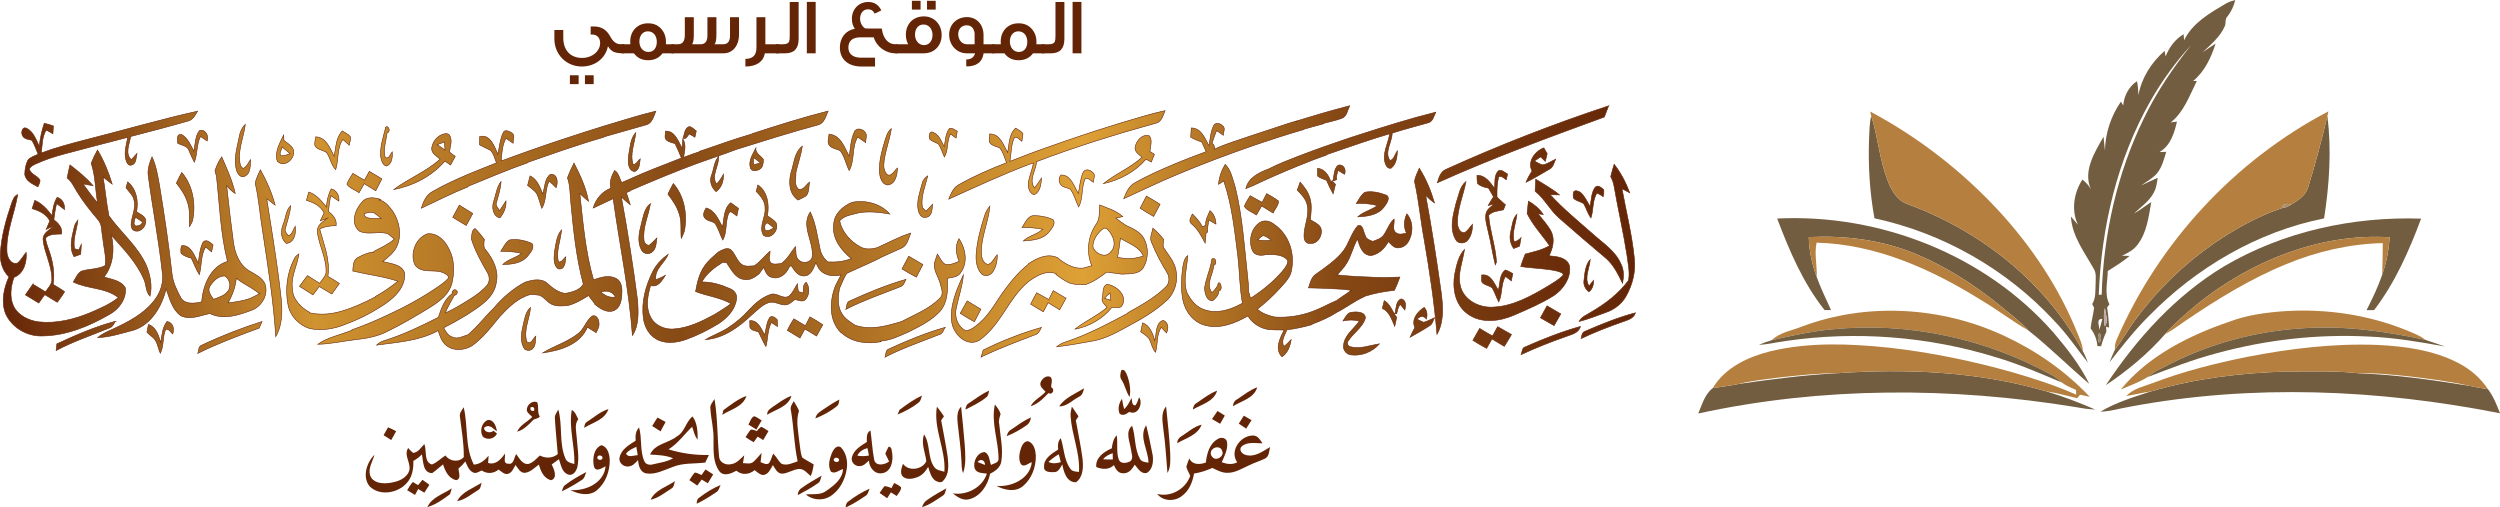 <svg xmlns="http://www.w3.org/2000/svg" xmlns:xlink="http://www.w3.org/1999/xlink" id="Layer_1" data-name="Layer 1" viewBox="0 0 1097.115 222.702" width="1097.115" height="222.702"><defs><linearGradient id="linear-gradient" x1=".125" y1="101.56" x2="717.739" y2="101.56" gradientUnits="userSpaceOnUse"><stop offset="0" stop-color="#642408"></stop><stop offset=".193" stop-color="#d09330"></stop><stop offset=".416" stop-color="#874a15"></stop><stop offset=".662" stop-color="#dea136"></stop><stop offset=".818" stop-color="#864814"></stop><stop offset="1" stop-color="#632507"></stop></linearGradient></defs><g><path d="m976.713,1.626c1.292-.788,2.755-1.219,4.218-1.626-.61,2.609-1.723,5.055-3.381,7.16-1.268,1.179-.577,2.975-1.227,4.397-2.081,4.673-6.088,7.981-9.729,11.395,1.886-1.292,3.763-2.601,5.706-3.812-1.934,6.12-4.812,12.248-9.859,16.41.406,0,1.227-.008,1.634-.008-3.219,6.38-5.641,13.597-11.46,18.181.683-.089,2.048-.268,2.731-.366-1.162,5.088-2.861,10.623-7.697,13.386.748-.024,2.251-.089,2.999-.122-1.04,3.316-1.869,6.868-4.169,9.582-1.934,2.162-4.543,3.527-6.86,5.218,2.414-1.138,4.787-2.365,7.258-3.389-.309,2.43-.683,4.942-2.024,7.055-2.032,3.568-5.527,5.86-8.412,8.664,2.666-1.52,5.063-3.438,7.64-5.096-1.154,6.486-1.926,13.508-6.144,18.864-1.691,2.243-4.218,3.56-6.722,4.69.837.024,2.503.073,3.332.098-2.918,2.585-6.331,4.503-9.574,6.648-.033,4.82-1.609,10.111.756,14.589-.26.341-.772,1.024-1.032,1.365.455,2.942.715,5.901.87,8.875-.333-.114-.992-.341-1.325-.447l.13,2.243c-.975,2.04-1.731,4.169-2.324,6.348-.398-.008-1.211-.024-1.609-.024-.228-2.861-1.252-5.527-2.991-7.794.317-3.056,1.179-6.023,1.536-9.062-.211-.398-.626-1.203-.837-1.609,1.674-2.65,1.341-5.844,1.495-8.827,0-2.308.471-4.82-.927-6.843-4.031-7.209-9.436-14.175-9.908-22.749,1.04,1.17,2.073,2.381,3.072,3.601-2.999-6.429-1.788-13.971,1.967-19.815,1.52,1.113,2.739,2.568,3.69,4.194-3.479-8.103,1.707-16.125,5.584-22.993.211,2.016.406,4.039.626,6.055.179-7.681,2.641-15.15,7.014-21.465.26.423.772,1.284,1.024,1.707.268-4.194,2.479-8.371,6.039-10.672.382,2.008.577,4.056.618,6.104,1.382-7.616,5.722-14.378,11.501-19.417.106.61.317,1.845.415,2.463,1.577-3.974,4.178-7.599,7.933-9.769.041.675.13,2.016.171,2.69,3.682-7.616,11.265-11.956,18.255-16.076Zm-32.884,42.491c-14.743,25.846-21.676,55.625-22.79,85.202.317.016.951.041,1.268.057.829-26.715,6.778-53.431,18.563-77.488,5.519-11.492,12.712-22.066,20.644-32.015-6.811,7.364-12.687,15.556-17.686,24.245Zm-20.173,99.108c1.804-2.308.366-5.405.081-7.981-.748,2.601-.406,5.332-.081,7.981Zm-2.39,1.634c.48-1.617.935-3.251,1.333-4.893-2.934-.195-1.179,3.162-1.333,4.893Zm-.065,1.235c-.601,1.252-.78,2.975-.065,4.226,1.244-.512,1.024-3.536.065-4.226Z" fill="#725d40"></path><path d="m821.167,50.854c2.999,9.209,3.584,19.051,7.12,28.105,1.609,4.389,4.202,9.014,8.883,10.631,32.055,11.744,60.689,34.315,76.928,64.647.87,1.569,1.569,3.227,2.186,4.909-4.885-6.153-9.298-12.703-14.792-18.368-20.88-22.57-48.814-38.525-78.886-44.97-2.113-11.427-2.78-23.099-2.381-34.697.154-3.43.146-6.9.943-10.257Z" fill="#725d40"></path><path d="m1012.865,82.341c3.259-10.363,5.982-20.88,8.518-31.438,1.845,14.93.845,30.121-1.463,44.946-29.267,5.811-56.032,21.579-76.822,42.776-6.331,6.283-11.809,13.321-17.32,20.303.756-1.821,1.455-3.666,2.324-5.437,3.145-4.153,5.697-8.721,8.81-12.907,9.517-13.061,21.27-24.488,34.542-33.697,9.298-6.315,19.222-11.964,29.91-15.532,1.471-.187,2.885-.691,4.08-1.601,3.015-1.78,6.323-3.869,7.42-7.412Z" fill="#725d40"></path><path d="m779.903,95.906c45.076-2.227,91.314,15.93,121.239,50.025,5.917,6.957,11.655,14.248,15.686,22.481-9.014-7.632-17.369-16.019-26.626-23.351-3.999-4.291-8.721-7.811-13.232-11.525-11.419-9.192-23.952-17.125-37.566-22.627-14.435-5.738-30.178-7.64-45.628-6.868.114,5.982,1.414,11.874,3.47,17.474,1.739,5.007,4.169,9.721,6.291,14.565-.707,0-2.121-.008-2.837-.016-9.452-11.874-15.459-26.057-20.799-40.158Z" fill="#725d40"></path><path d="m975.86,116.972c25.992-15.353,56.592-22.026,86.632-21.026-5.259,14.11-11.419,28.097-20.62,40.134-1.113.016-2.227.033-3.332.049,2.568-5.063,5.055-10.184,6.884-15.564,1.821-5.307,2.91-10.85,3.267-16.45-30.73-1.845-60.973,10.428-84.641,29.511-4.836,4.121-9.737,8.209-13.914,13.012-7.567,8.648-16.467,16.011-26,22.392,13.573-20.482,30.552-39.264,51.724-52.057Z" fill="#725d40"></path><path d="m805.643,163.828c30.909-2.194,62.469-.829,92.354,7.908,7.307,2.203,14.451,4.917,21.441,7.965-2.845-.073-5.649-.512-8.436-1.04-54.796-8.924-111.356-9.022-165.738,2.804,1.682-3.901,2.845-8.461,6.388-11.143,3.804-.593,7.632-1.024,11.395-1.829,14.142-2.016,28.325-3.877,42.597-4.665Z" fill="#725d40"></path><path d="m943.91,171.785c19.417-5.738,39.679-8.176,59.876-8.753,10.623,0,21.302-.398,31.885.845,16.085.545,32.039,2.942,47.912,5.429,2.731.585,5.478,1.13,8.25,1.487,2.398,3.17,3.861,6.884,5.283,10.566-53.35-10.533-108.755-12.939-162.373-2.885-4.34.683-8.575,2.121-13.004,2.186,6.876-4.064,14.613-6.421,22.172-8.875Z" fill="#725d40"></path><g><path d="m820.728,48.944c21.115,11.249,40.305,26.13,56.536,43.71,14.378,15.629,26.35,33.608,34.331,53.333,1.065,2.666,2.357,5.324,2.503,8.25-16.239-30.332-44.872-52.903-76.928-64.647-4.681-1.617-7.274-6.242-8.883-10.631-3.536-9.054-4.121-18.897-7.12-28.105-.114-.48-.333-1.43-.439-1.91Z" fill="#b5803f"></path><path d="m928.955,148.889c18.45-42.548,51.773-78.521,92.866-100.034-.114.512-.333,1.536-.439,2.048-2.536,10.558-5.259,21.075-8.518,31.438-1.097,3.544-4.405,5.632-7.42,7.412-1.552-.512-3.804-.431-4.08,1.601-10.688,3.568-20.612,9.217-29.91,15.532-13.272,9.209-25.025,20.636-34.542,33.697-3.113,4.186-5.665,8.753-8.81,12.907-.098-1.585.203-3.162.853-4.6Z" fill="#b5803f"></path><path d="m793.777,104.041c15.451-.772,31.194,1.13,45.628,6.868,13.614,5.502,26.146,13.435,37.566,22.627,4.511,3.714,9.233,7.234,13.232,11.525-7.217-4.129-13.809-9.274-20.994-13.484-21.701-13.5-46.051-24.464-72.01-25.074-1.057,4.982.301,9.997.049,15.012-2.056-5.6-3.357-11.492-3.47-17.474Z" fill="#b5803f"></path><path d="m964.05,133.626c23.668-19.084,53.91-31.356,84.641-29.511-.358,5.6-1.447,11.143-3.267,16.45.122-4.625.252-9.249.244-13.874-14.565.325-28.959,3.674-42.402,9.249-15.857,6.47-30.487,15.532-44.612,25.131-2.82,1.886-5.486,4.023-8.518,5.567,4.178-4.803,9.079-8.892,13.914-13.012Z" fill="#b5803f"></path><path d="m790.851,143.273c28.512-10.696,61.111-8.721,88.615,4.072,14.028,6.51,27.016,15.499,37.606,26.797-1.414-.293-2.82-.601-4.226-.91-.317.382-.967,1.138-1.292,1.52-4.503-1.073-8.973-2.316-13.557-3.015-29.885-8.737-61.445-10.103-92.354-7.908-7.965-.057-15.889.902-23.806,1.715-6.283.829-12.63,1.398-18.791,2.95-3.763.805-7.591,1.235-11.395,1.829,5.389-9.135,15.703-13.809,25.618-16.255,16.987-3.999,34.672-3.267,51.903-1.471,18.157,2.048,36.111,5.738,53.691,10.688,9.591,2.763,19.132,5.836,28.26,9.908-.024-.52-.057-1.544-.073-2.056-2.064-.983-4.275-1.764-6.071-3.21-1.3-1.105-2.609-2.219-4.096-3.064-29.316-16.336-63.639-23.733-97.068-20.303-8.892.797-17.596,2.804-26.293,4.73,3.609-3.495,8.843-4.178,13.329-6.014Z" fill="#b5803f"></path><path d="m978.664,141.054c7.794-2.91,16.117-3.966,24.375-4.527,17.897-1.073,36.095,1.593,52.756,8.29,2.958,1.252,6.063,2.324,8.623,4.34-18.027-3.852-36.509-6.478-54.975-5.015-20.929,1.422-41.573,7.234-60.087,17.117-2.479,1.089-4.836,2.446-6.892,4.202-3.674,2.292-7.802,3.763-11.769,5.454,12.208-14.882,30.064-23.749,47.969-29.861Z" fill="#b5803f"></path><path d="m986.165,156.611c18.897-3.674,38.167-6.006,57.446-5.234,12.037.61,24.391,2.316,35.225,7.924,5.185,2.69,9.777,6.583,12.996,11.492-2.772-.358-5.519-.902-8.25-1.487-8.607-1.967-17.393-3.072-26.155-4.113-7.234-.723-14.483-1.609-21.758-1.317-10.582-1.244-21.262-.845-31.885-.845-20.197.577-40.459,3.015-59.876,8.753-3.625.52-7.177,1.43-10.785,2.008,3.088-3.365,7.737-4.194,11.826-5.771,13.337-5.088,27.236-8.583,41.215-11.411Z" fill="#b5803f"></path></g><path d="m1001.364,91.354c.276-2.032,2.528-2.113,4.08-1.601-1.195.91-2.609,1.414-4.08,1.601Z" fill="#ab8e6a"></path><path d="m923.656,143.224c-.325-2.65-.666-5.38.081-7.981.284,2.576,1.723,5.673-.081,7.981Z" fill="#bea9a9"></path><path d="m803.815,144.557c33.429-3.43,67.752,3.966,97.068,20.303,1.487.845,2.796,1.959,4.096,3.064-9.639-4.048-19.246-8.258-29.3-11.208-29.674-9.144-61.388-11.574-92.11-7.055-3.901.504-7.737,1.504-11.679,1.674,1.837-.797,3.706-1.504,5.632-2.048,8.697-1.926,17.401-3.934,26.293-4.73Z" fill="#715d40"></path><path d="m949.356,161.26c18.515-9.883,39.159-15.694,60.087-17.117,18.466-1.463,36.948,1.162,54.975,5.015,2.869.894,5.689,1.959,8.558,2.91-11.07-2.016-22.196-3.909-33.461-4.373-22.383-1.162-44.937,1.374-66.557,7.282-10.428,2.698-20.449,6.681-30.495,10.485,2.056-1.756,4.413-3.113,6.892-4.202Z" fill="#715d3f"></path><path d="m921.202,146.093c.959.691,1.179,3.714-.065,4.226-.715-1.252-.536-2.975.065-4.226Z" fill="#958770"></path></g><g><path d="m85.079,66.317c.613-3.031.498-6.47,2.467-9.019,2.63-.743,4.199,2.312,3.366,4.575-.988-.654-1.969-1.34-2.941-2.001-1.781,3.57-1.242,7.704-2.688,11.355-.89-1.675-1.585-3.439-2.361-5.155-.654-2.238-3.366-2.189-5.032-3.317.147-1.536-.662-4.191,1.871-3.692,2.712,1.585,3.88,4.632,5.318,7.254Zm575.966,12.621c.131-.645.4-1.92.539-2.565-1.266-.645-2.532-2.157-4.06-1.405-1.928,2.042-1.405,5.106-1.658,7.655-1.936-2.573-4.044-5.792-7.704-5.669-.025,1.168.041,2.336.204,3.505,1.299,1.307,3.096,1.797,4.861,2.083.752,1.258,1.479,2.532,2.189,3.823-.841,1.234-1.617,2.516-2.336,3.831.727-.204,2.165-.613,2.884-.817-1.585,1.242-3.537,2.475-3.905,4.624-.392,2.712.58,5.375,1.119,8.014,1.176,4.689,1.838,9.501,3.023,14.198.131-.302.4-.89.539-1.185-.408-6.952-2.916-13.635-3.439-20.562,1.626-1.781,4.264-1.854,6.462-2.377.294-.743.588-1.479.899-2.214-1.242-1.136-2.557-2.189-3.701-3.407-.049-2.949-.025-5.955.719-8.823,1.34-.67,2.312.645,3.366,1.291ZM57.564,97.859c.376-3.292,2.083-6.503,1.283-9.852-.351-2.336-2.328-3.807-3.562-5.653.188-.637.564-1.92.752-2.565,3.864,3.178,4.812,8.439,3.897,13.152,1.446,1.013,3.464,1.699,4.052,3.545.294,2.557-1.895,5.433-4.656,4.885-1.585-.327-1.936-2.165-1.765-3.513Zm2.149,1.34c1.062-.106,2.704-.506,2.778-1.797-.997-.776-2.075-1.43-3.137-2.1-.057,1.266-1.364,3.243.359,3.897Zm584.217,6.421c1.773-1.952,2.312-4.681,2.279-7.238-1.152,1.193-1.936,2.81-3.415,3.643-2.312.376-3.129-2.443-3.202-4.232-.033-6.249,2.614-12.09,3.75-18.152-2.851,2.32-3.17,6.217-4.346,9.46-1.258,5.114-3.08,11.037-.229,15.93.907,1.993,3.75,2.042,5.163.588ZM14.406,124.687c-1.103,1.56-2.198,3.137-3.268,4.722,1.961,1.185,3.921,2.385,5.882,3.586.866-1.234,1.74-2.467,2.606-3.693,1.863,1.087,3.701,2.214,5.531,3.358,1.111-1.519,2.255-3.014,3.194-4.648-1.593-1.185-3.317-2.181-5.016-3.186.817-5.302-.253-10.661-2.083-15.636-.457-1.617-1.389-3.243-1.095-4.951,1.887-1.667,4.558-1.438,6.895-1.552.449-2.745-1.446-4.746-3.423-6.29.294-2.377.645-4.746,1.225-7.066,1.152.882,2.296,1.781,3.456,2.655.196-2.385-.809-4.648-3.227-5.408-1.47,2.434-1.952,5.261-2.255,8.047-2.05-2.72-4.387-5.326-7.565-6.731-.4,1.209-.784,2.418-1.168,3.644,3.121.956,6.192,2.336,7.761,5.4-.531,1.242-1.054,2.475-1.585,3.733,1.013-.572,2.083-1.005,3.202-1.299-1.871,1.642-4.706,2.884-4.591,5.833.605,5.833,3.831,11.151,3.864,17.115.27,2.296-1.617,3.962-2.778,5.727-1.863-1.103-3.717-2.23-5.563-3.358Zm680.696-1.577c-.302,1.985.637,3.774,2.173,4.983,1.609-1.258,2.132-3.145,2.059-5.114-.498.629-1.503,1.895-2.001,2.532-2.247-3.627.294-7.867.547-11.69-2.222,2.533-2.402,6.094-2.778,9.288Zm-80.206,8.039c-2.467,1.021-2.14,4.379-2.769,6.527l.85-.074c.229-1.438.613-2.851,1.487-4.036.678.817,1.372,1.658,2.059,2.5.441-1.814.686-4.371-1.626-4.918Zm80.933,14.125c-1.568.384-1.707,1.993-1.977,3.317,5.767-2.745,11.731-5.057,17.76-7.181,2.336-.915,5.253-1.389,6.127-4.158-7.524,1.993-14.778,4.934-21.91,8.022ZM14.014,61.587c1.07,1.944,1.895,4.003,2.696,6.078-1.519.792-3.398,1.201-4.485,2.622-.98,1.903-1.307,4.101-1.364,6.225.417,2.974,3.456,4.223,5.784,5.473.376-.939.972-1.854.923-2.9-1.021-2.075-4.101-2.492-4.656-4.893.417-1.16,1.617-1.667,2.63-2.181,4.109-1.895,8.423-3.325,12.793-4.469,9.223-2.467,18.463-4.885,27.71-7.271-.596,3.219-1.683,6.544-.817,9.819.351,1.168.98,2.778,2.532,2.361,2.173-.621,1.944-3.374,2.336-5.114-.833.907-1.65,1.822-2.475,2.753-2.9-2.688-.792-6.911-.27-10.187,8.414-2.181,16.837-4.379,25.186-6.797,2.132-.515,3.153-2.606,4.166-4.313-16.575,3.684-32.889,8.455-49.342,12.605-6.478,1.699-12.981,3.366-19.247,5.735.482-3.374.302-7.042,2.165-10.04,1.005.474,1.969,1.054,2.941,1.626.073-1.16.147-2.304.221-3.447-1.307-.498-2.655-.882-4.019-1.176-1.152,3.243-1.781,6.633-2.214,10.048-1.332-2.835-2.451-6.192-5.367-7.777-2.165-1.234-2.884,2.189-1.789,3.488.874,1.291,2.598,1.315,3.962,1.732Zm665.787,12.769c1.789-.817,2.173-2.859,2.876-4.493-1.879.833-3.611,2.108-5.653,2.5-1.323-.327-2.467-1.086-3.644-1.707.89-.613,1.789-1.225,2.704-1.822.515.498,1.552,1.503,2.067,2.001.27-1.136.547-2.263.833-3.382-.498-.866-.988-1.724-1.47-2.573-3.897,1.446-7.393,6.07-5.179,10.195-1.07,1.544-1.969,3.202-2.663,4.951,3.456-1.732,6.789-3.709,10.13-5.669Zm34.123,37.268c.441,3.774,1.438,7.63.735,11.421-4.289,5.841-10.187,10.31-16.42,13.912-1.846,1.242-4.232,2.01-5.269,4.134,4.06-1.005,7.932-2.614,11.87-4.011,3.57-1.234,6.756-3.635,8.668-6.928,2.884-5.032,4.403-10.93,3.733-16.731-1.005-10.326-3.57-20.415-5.424-30.602,1.111.645,2.255,1.258,3.423,1.838-1.675-4.477-3.929-8.806-6.87-12.581-.58,1.781-1.078,3.586-1.528,5.416.727,1.372,1.266,2.851,1.503,4.403,1.74,9.934,3.995,19.77,5.58,29.728Zm-18.855-22.114c1.119,2.001,1.699,4.289,3.121,6.143,1.193-3.57.572-7.671,2.598-10.939.98.417,1.903.956,2.778,1.609.229-1.013.319-2.026.27-3.039-.98-.841-2.598-2.418-3.815-1.095-1.765,2.385-1.634,5.563-2.247,8.357-1.291-2.091-2.271-4.444-4.134-6.094-.874-.539-2.451-1.299-3.137-.155-.18.85-.196,1.707-.057,2.582,1.16,1.446,3.26,1.47,4.624,2.63Zm-28.225,18.561c.221-1.266.441-2.524.678-3.774-.858.915-1.846,1.536-2.982,1.871-1.209-4.076.76-8.112,1.168-12.148-2.042,2.059-2.091,5.13-2.761,7.785-.629,2.516-.188,5.138,1.299,7.271.866-.327,1.724-.67,2.598-1.005ZM32.607,99.501c-.988,4.281-2.508,9.027-.106,13.136.972-.343,1.944-.678,2.908-1.029.123-1.495.237-2.99.286-4.469-.278.629-.841,1.903-1.119,2.541-.457-.139-1.381-.408-1.846-.539-.85-4.256,1.029-8.349,1.462-12.532-.694.85-1.364,1.781-1.585,2.892Zm51.344,13.806c1.193,2.402,2.059,4.975,3.537,7.238,1.07-4.019.564-8.48,2.761-12.156.866.711,1.74,1.421,2.606,2.149.163-.768.49-2.304.654-3.072-1.176-.964-2.892-2.753-4.371-1.225-1.479,2.81-1.642,6.078-2.157,9.166-1.634-2.998-2.949-7.72-7.115-7.695-.719.931-.515,2.255-.433,3.366,1.176,1.283,2.908,1.74,4.518,2.23Zm567.151,11.208c1.176.792,2.753.923,3.799,1.92,1.111,1.944,1.765,4.109,2.827,6.094,1.699-3.562.858-7.802,2.933-11.241.858.654,1.716,1.323,2.59,1.993.212-1.078.417-2.157.629-3.227-1.062-.572-2.083-1.274-3.235-1.577-2.761,1.977-2.271,5.923-3.104,8.864-1.789-2.761-3.186-7.271-7.32-6.666.155,1.283-.621,3.104.882,3.84ZM50.621,141.001c-8.88,2.353-17.36,6.053-25.684,9.893-.082.735-.237,2.214-.319,2.949,7.516-4.019,15.628-6.707,23.479-9.95,1.348-.425,1.83-1.83,2.524-2.892Zm22.694.057c-2.091,2.647-2.279,6.062-2.786,9.264-.923-3.055-2.001-6.764-5.359-7.924-.27,1.135-.556,2.271-.686,3.439.703.719,1.519,1.332,2.296,2.001,2.312,1.658,2.443,4.804,3.57,7.213,1.683-3.284.899-7.148,2.353-10.498,1.462-.368,2.116,1.266,3.096,2.026.833-2.296.155-4.951-2.483-5.522Zm13.512,14.01c8.692-4.346,17.817-7.712,26.918-11.094.319-.727.939-2.165,1.258-2.892-9.035,2.908-17.923,6.323-26.485,10.416-1.536.466-1.225,2.336-1.691,3.57Zm580.712.556c6.307-2.949,12.793-5.498,19.369-7.81,2.541-1.021,5.841-1.487,6.666-4.567-8.3,2.328-16.371,5.49-24.246,8.994-1.519.392-1.274,2.238-1.789,3.382Zm38.412-109.19c-24.206,7.998-47.994,17.286-71.211,27.808-2.508.931-3.309,3.66-3.97,5.964,23.96-10.759,48.623-19.859,73.286-28.846.662-1.634,1.291-3.268,1.895-4.926ZM55.048,126.427c-1.765-3.366-6.111-3.823-9.378-4.853,4.044-5.163,4.648-12.017,3.251-18.25,5.294,5.947,11.045,11.821,14.223,19.247,1.111,2.402.735,5.433,2.688,7.426,1.087-4.452.131-9.174-1.528-13.365-3.75-8.496-11.176-14.5-16.494-21.918-1.127-5.629-1.593-11.38-2.565-17.033,1.299,1.087,2.622,2.157,4.019,3.145-1.577-5.22-3.676-10.318-6.462-15.007-1.062,1.863-1.985,3.807-2.794,5.8,1.903,5.58,1.765,11.6,2.818,17.376-2.32-2.614-4.338-5.482-6.405-8.3,1.47.286,2.941.556,4.42.817-2.916-3.521-6.552-6.348-10.13-9.158-.474,1.903-.882,3.815-1.234,5.751,2.034,1.56,3.014,3.962,4.338,6.07,2.655,4.313,5.825,8.284,9.092,12.131,2.1,2.157,1.544,5.433,2.173,8.153.351,4.003,1.601,8.03,1.119,12.058-3.227,1.74-7.075,1.364-10.489,2.483-1.765,1.021-2.5,3.104-3.554,4.755,6.315,3.162,14.092,2.336,19.786,6.838-3.603,2.876-7.867,4.681-12.058,6.511-7.189,2.998-15.04,5-22.874,4.142-4.436-.564-9.101-2.802-11.102-7.009-1.773-3.962-1.16-8.529.229-12.507,4.322-1.585,5.776-6.846,5.351-11.02-1.274,1.568-2.247,3.464-3.831,4.746-3.055.874-4.681-2.933-4.616-5.4-.294-8.488,3.398-16.428,4.738-24.679-1.642.613-2.116,2.402-2.704,3.872-2.418,7.009-4.428,14.231-4.918,21.657-.253,3.856.899,7.867,3.766,10.571-2.279,4.983-3.537,10.89-1.487,16.159,2.72,6.135,9.525,10.097,16.183,9.795,10.457-.123,20.431-4.256,29.36-9.419,4.125-2.197,7.548-6.78,7.066-11.584Zm570.607-40.691c1.201,1.217,2.475,2.369,3.889,3.349-1.569-5.326-3.709-10.563-6.699-15.26-.76,1.936-1.936,3.823-2.075,5.939,1.928,8.39,2.614,17.017,4.224,25.48,2.385,13.765,4.452,27.596,5.612,41.516,3.202-5.612,2.647-12.442,1.838-18.61-2.001-14.182-4.166-28.339-6.789-42.415Zm54.669-.286c1.021.024,3.055.065,4.068.082-3.219-2.696-6.928-4.673-10.457-6.903-.057,1.756-.139,3.521-.261,5.277,4.142,3.284,6.495,8.235,10.465,11.707,6.805,6.021,13.724,11.911,20.668,17.76,3.366,2.941,5.318,7.042,7.246,10.988.572-2.859.678-5.931-.727-8.57-2.426-5.686-7.834-9.043-12.238-13.03-6.38-5.62-13.03-11.004-18.765-17.311Zm8.504,31.492c-.882-3.987-5.694-4.403-9.027-4.689,1.56-3.112,2.565-6.846,1.144-10.203-1.438-3.112-3.938-5.539-5.972-8.243l2.312.359c-1.642-2.508-3.946-4.469-6.544-5.915-.229,1.789-.417,3.594-.596,5.4,2.557,5.22,6.601,9.419,9.868,14.174-3.284,1.912-7.026,2.72-10.661,3.66-.768,1.781-1.421,3.611-1.993,5.473,5.367.89,10.881.768,16.183,2.075.833.417,2.377.457,2.475,1.667-1.814,2.059-4.346,3.309-6.609,4.803-7.483,4.452-15.497,8.97-24.41,9.28-5.906.286-12.523-3.014-14.067-9.068-1.462-5.506,1.029-10.89,1.765-16.281-2.737,2.949-3.505,7.075-4.313,10.881-1.095,6.16.172,13.389,5.514,17.294,5.874,4.526,14.035,3.488,20.456.735,5.972-2.59,12.017-5.138,17.539-8.61,4.109-2.753,7.524-7.671,6.936-12.793Zm-12.818,22.523c1.985,1.168,3.978,2.328,6.004,3.447.988-1.716,1.969-3.439,2.941-5.163-2.018-1.193-4.027-2.385-6.053-3.554-.98,1.748-1.952,3.496-2.892,5.269Zm-54.138.596c1.291-1.372,2.778-1.658,4.142-.057.425-1.846.343-3.668-1.013-5.106-2.933,1.846-5.718,5.228-4.109,8.864-.776,1.381-1.487,2.794-2.091,4.256,2.884-1.626,5.784-3.235,8.553-5.057,1.315-.727,1.511-2.377,2.214-3.554-1.617.654-3.121,1.626-4.828,2.01-.988-.408-1.944-.866-2.867-1.356Zm33.102,7.377c-1.903-1.07-3.791-2.165-5.645-3.309-.988,1.74-1.985,3.48-2.974,5.22,1.969,1.25,3.987,2.434,6.045,3.537.768-1.381,1.544-2.761,2.328-4.142,1.814,1.07,3.627,2.14,5.424,3.26,1.095-1.699,2.14-3.439,3.162-5.196-2.01-1.193-4.036-2.336-6.07-3.464-.768,1.356-1.519,2.72-2.271,4.093Zm-410.064-29.491c3.08.784,3.251-3.276,3.398-5.285-1.013.833-1.683,2.475-3.219,2.304-1.209-4.779.997-9.419,1.34-14.141-2.296,2.802-2.541,6.593-3.153,10.024-.163,2.361-.515,5.498,1.634,7.099Zm327.375-61.131l-.049-.114c2.827-.784,5.653-1.617,8.496-2.353l-.008-.172c2.663-.711,5.392-1.258,7.998-2.198,2.353-.776,2.639-3.652,3.57-5.58-3.962.997-7.875,2.157-11.813,3.251-3.962,1.144-7.908,2.345-11.854,3.554l.523.204c-1.299-.253-2.524.466-3.75.752-5.751,1.871-11.486,3.774-17.221,5.702-5.089,1.773-10.318,3.276-15.195,5.604.147-1.103-.221-1.977-1.095-2.622.58-1.879,1.299-3.717,2.018-5.547.972.686,1.961,1.381,2.949,2.075-.033-1.372,1.103-3.137-.286-4.134-.98-.988-2.688-1.626-3.782-.466-1.511,2.843-1.716,6.127-2.206,9.248-1.765-3.26-3.374-7.794-7.785-7.875-.106,1.34-.196,2.688-.27,4.052,1.519.882,3.137,1.577,4.828,2.091.686,1.397,1.34,2.827,1.969,4.264-4.746,1.797-9.501,3.562-14.174,5.539-5.882,2.5-11.78,5.049-17.311,8.267-2.565,1.413-3.619,4.313-4.706,6.854,7.965-3.611,15.816-7.483,23.92-10.792,10.988-4.616,22.163-8.806,33.437-12.695,7.213-2.451,14.476-4.795,21.796-6.911Zm-464.717,20.448c2.59-1.34,2.206-4.746,2.377-7.197-.988,1.332-1.601,3.153-3.243,3.848-1.421-.768-1.421-2.475-1.56-3.856-.4-5.318,1.895-10.285,2.508-15.481-1.544,1.479-2.353,3.472-2.704,5.555-.907,4.836-2.639,9.901-1.07,14.795.441,1.511,1.952,3.415,3.693,2.336Zm194.853-18.503c.866.425,1.691.964,2.533,1.47.155-.686.457-2.067.613-2.753-1.013-.686-1.863-1.846-3.162-1.928-2.042.792-1.993,3.398-2.68,5.098,1.454.637,1.969-.98,2.696-1.887Zm109.403,4.42c1.193,1.74,1.716,3.823,2.63,5.718,1.838-3.072.931-6.96,2.663-10.114.817.596,1.626,1.201,2.443,1.814.131-.752.4-2.255.531-3.014-1.087-.523-2.157-1.618-3.464-1.176-1.716,2.271-1.716,5.277-2.263,7.965-1.225-2.206-2.116-5.008-4.55-6.151-1.977-1.217-2.361,1.536-1.83,2.818,1.038,1.078,2.581,1.372,3.84,2.14Zm-242.235,9.713c2.541-1.013,2.663-3.954,2.573-6.258-.964.931-1.413,3.472-3.137,2.418-.972-3.594.408-7.222.866-10.783l.351-.082c1.707-1.348-1.021-4.264-1.217-1.43-.98,3.782-2.181,7.622-2.034,11.568.261,1.65.743,4.101,2.598,4.567Zm194.012-9.648c.972,1.936,3.415,1.993,5.138,2.933,1.936,2.557,2.475,5.841,3.913,8.676,2.565-4.485,1.013-10.22,3.733-14.713,1.16.801,2.32,1.609,3.488,2.426-.025-1.528.907-3.39-.335-4.632-1.038-1.479-3.921-2.026-4.632.008-1.601,3.317-1.675,7.083-2.23,10.653-2.099-3.848-3.684-9.231-8.847-9.738-.139,1.438-.735,2.957-.229,4.387Zm25.864,17.94c3.611-.294,4.256-4.599,4.403-7.467-1.421,1.078-2.884,4.501-4.91,2.565-.752-1.086-1.111-2.418-1.127-3.725.261-5.531,2.573-10.685,3.341-16.126-1.781,1.405-2.296,3.684-2.965,5.727-1.332,4.371-2.516,8.905-2.296,13.512.261,2.14.988,5.163,3.554,5.514Zm-153.933,3.815c.98,2.059,1.446,4.313,2.247,6.446,2.214-3.594,1.307-8.177,3.178-11.943,1.111.874,2.132,1.863,3.096,2.9.882-2.214.76-6.119-2.475-5.931-2.696,1.969-2.402,5.759-3.423,8.635-1.225-3.006-2.394-6.421-5.539-7.924-.384,1.389-.752,2.778-1.095,4.191,1.381,1.136,3.006,2.1,4.011,3.627Zm180.802,2.394c11.731-5.326,23.446-10.751,35.504-15.342.425-.131,1.291-.384,1.716-.515-.605,2.81-1.658,5.498-2.263,8.308-.237,2.034.221,5.032,2.573,5.62,2.68-1.332,3.047-4.665,3.178-7.32-.956,1.479-1.928,2.957-3.047,4.33-2.737-3.586.678-7.655.89-11.535,4.101-1.568,8.235-3.072,12.385-4.526,4.518-1.52,9.019-3.096,13.569-4.526,4.068-1.25,8.12-2.549,12.197-3.758,4.689-1.381,9.411-2.663,14.108-4.019,2.639-.531,3.219-3.464,4.134-5.555-6.413,1.381-12.654,3.423-18.945,5.253-3.946,1.242-7.908,2.443-11.845,3.717-4.444,1.503-8.913,2.933-13.34,4.493-5.473,1.944-10.988,3.782-16.412,5.882-2.524.988-5.065,1.936-7.581,2.925.694-3.505.457-7.254,2.042-10.53,1.397-.31,2.222,1.029,3.243,1.716.18-1.095.392-2.189.466-3.292-.686-1.234-2.116-1.724-3.202-2.483-2.998,2.712-2.753,7.075-3.529,10.718-1.846-3.292-3.292-8.275-7.916-8.161.163,1.364-.711,3.243.523,4.33,1.103.964,2.647,1.152,3.938,1.814,1.56,1.83,2.1,4.273,2.998,6.47-7.14,2.786-14.206,5.817-20.881,9.599-2.451,1.291-3.496,3.987-4.501,6.388Zm-273-20.44c1.634,2.328,1.944,5.4,3.978,7.499,1.397-4.346.425-9.378,3.137-13.267.931.833,1.879,1.699,2.827,2.541.082-1.25.874-2.557.433-3.782-.923-1.103-2.279-1.716-3.464-2.475-2.941,2.941-2.802,7.336-3.594,11.143-1.83-3.456-3.439-8.333-8.071-8.57-.188,1.283-.678,2.598-.368,3.905,1.086,1.887,3.521,1.83,5.122,3.006Zm29.458,16.24c6.495-4.877,14.255-7.851,20.341-13.324-1.43-1.356-3.799-2.467-3.693-4.746.27-2.606,2.059-5.024,4.452-6.062,1.136-.425,2.843-.833,3.521.539,1.225,2.247.065,4.82-.172,7.173.85.605,1.699,1.217,2.549,1.838-.694,1.266-1.389,2.532-2.075,3.815-.833-.58-1.667-1.152-2.492-1.724-5.694,6.642-13.92,10.857-22.433,12.491Zm22.514-17.327c-.098-1.193-.221-2.377-.335-3.554-1.005.441-2.034.825-3.08,1.144,1.127.801,2.271,1.617,3.415,2.41Zm80.484,2.59c-.196,2.353-.384,6.274,2.622,6.838,2.418-.719,2.222-3.627,2.549-5.604-1.021.833-1.65,2.418-3.104,2.549-1.56-4.697.719-9.403,1.16-14.076-2.549,2.753-2.483,6.813-3.227,10.293Zm-3.112,17.997c1.25,1.193,2.541,2.32,3.897,3.407-.531-1.797-1.087-3.545-1.699-5.294.408-.196,1.242-.572,1.65-.76l-.025-.139c9.721-4.158,19.459-8.284,29.385-11.927,5.743-2.083,11.543-3.978,17.245-6.16,11.87-3.725,23.748-7.483,35.757-10.743,2.859-.621,3.456-3.84,4.526-6.102-11.257,2.835-22.335,6.364-33.371,9.942l-.155.155c-7.687,2.173-15.179,5.016-22.76,7.524l.131.106c-2.443.809-4.861,1.675-7.262,2.59.384-2.679,1.291-5.678-.359-8.128-.074,1.013-.221,3.023-.294,4.036-1.789-2.949-3.096-7.581-7.32-7.418.09,1.25-.703,2.974.49,3.938,1.005.948,2.459,1.087,3.725,1.544,1.046,2.05,1.903,4.191,2.769,6.331-7.842,3.08-15.75,6.021-23.397,9.566-.915.392-1.838.784-2.753,1.193-1.038-1.732-1.307-4.281-3.17-5.302-1.225,2.394-2.475,5.016-1.609,7.761-3.872,1.519-6.617,4.763-7.769,8.741,2.941-1.332,5.833-2.778,8.766-4.125,2.778,20.023,6.968,39.85,8.455,60.036,2.933-4.42,2.606-10.138,2.296-15.211-1.969-15.244-4.379-30.439-7.148-45.56Zm-151.009-15.709c-1.283-4.076,1.127-7.965,2.818-11.502.041.792.082,1.593.114,2.402,1.421,1.111,3.112,2.067,4.003,3.701,1.544,3.864-3.627,8.733-6.936,5.4Zm1.544-2.434c1.421.253,2.753-.441,4.077-.858-1.144-1.021-2.304-2.01-3.48-2.965-.163,1.234-1.454,2.614-.596,3.823Zm379.724,1.528c.76.433,1.528.866,2.304,1.299.449-1.152.899-2.296,1.364-3.439-.498-.31-1.479-.915-1.977-1.225.188-2.23,1.217-4.779-.188-6.813-2.949-1.127-5.678,1.993-6.241,4.656-.613,2.189,1.642,3.423,2.99,4.665-5.089,4.697-11.641,7.295-17,11.625,7.156-1.56,13.937-5.179,18.748-10.767Zm-72.38,86.815c7.663-3.66,15.611-6.642,23.527-9.672,1.626-.368,2.238-1.993,2.941-3.292-8.782,2.524-17.376,5.874-25.553,9.934-.229.752-.686,2.271-.915,3.031Zm-210.677-76.987c-1.985,2.451-2.173,5.735-3.219,8.61-.923,2.639-.441,6.552,2.72,7.36,1.724-2.14,2.851-4.689,2.671-7.491-.956,1.413-1.854,2.867-2.794,4.297-.629-1.119-2.026-2.238-1.356-3.652.809-3.006,1.838-5.988,1.977-9.125Zm350.118-11.2c-4.477,1.732-8.97,3.472-13.242,5.661-4.223,1.609-8.921,3.823-10.048,8.668,4.411-1.748,8.627-3.954,12.997-5.8,3.219-1.43,6.478-2.761,9.73-4.109,4.142-1.683,8.3-3.349,12.548-4.763l-.041-.18c5.449-1.854,10.873-3.791,16.339-5.588,3.815-1.332,7.695-2.459,11.56-3.652-.564,3.831-2.663,7.442-2.345,11.363.286,1.495.964,4.264,3.014,3.725,2.296-1.822,2.614-4.934,2.737-7.638-1.078,1.389-1.381,3.725-3.227,4.313-2.688-3.717.923-8.006.923-12.041,5.171-1.658,10.44-2.998,15.66-4.493,2.222-.449,2.631-3.014,3.488-4.714-11.265,2.802-22.343,6.298-33.388,9.86-5.212,1.618-10.342,3.496-15.505,5.245-3.766,1.307-7.467,2.761-11.2,4.142Zm-434.115,75.721c-4.73-1.528-8.545-5.514-9.493-10.44-1.323-6.764-.441-14.043,2.753-20.178.392-.956,1.225-1.56,2.026-2.149-.67,5.081-3.562,9.779-2.876,15.056.033,4.787,3.676,8.504,7.655,10.628l-.016.196c4.681,1.038,9.525.596,14.076-.792,5.187-1.511,10.081-3.791,14.852-6.282l-.049-.163c3.472-1.895,6.723-4.166,9.795-6.65-3.162-1.054-6.405-1.805-9.672-2.41-3.382-.654-6.764-1.283-10.114-2.059.163-1.969.057-4.305,1.773-5.661,2.108-1.201,4.411-2.279,6.813-2.655l.49.245.147-.539c3.08-1.667,6.364-3.014,9.002-5.384-.972-.841-1.92-1.716-2.965-2.459-4.044-1.127-8.455.76-12.295-1.013-4.223-3.235-1.969-9.607,1.127-12.85,2.018-2.492,5.465-1.977,8.161-1.127l-.629.261c2.598.498,4.379,2.933,5.923,4.926,2.892,4.411,4.052,10.35,1.846,15.293-1.266,2.908-3.88,4.853-6.266,6.797,3.398.964,8.447,1.111,9.656,5.147.384,7.017-5.841,11.894-11.274,15.154-4.64,2.957-9.615,5.367-14.786,7.254-4.951,2.018-10.367,2.941-15.661,1.854Zm27.963-48.28c1.144-.024,2.287-.057,3.439-.09-1.111-.882-2.222-1.765-3.382-2.573-1.389-.082-2.827-.065-4.076.613.131,2.05,2.533,1.83,4.019,2.05Zm167.837-30.872c-.212,2.304,2.165,3.292,3.341,4.926-.025,1.56-.172,3.537-1.732,4.379-1.217.67-3.309,1.054-3.97-.523-1.029-3.153.988-6.094,2.361-8.782Zm-.85,4.174c-.27,1.046-.278,2.075-.025,3.08.988-.229,1.969-.49,2.941-.792-.964-.784-1.936-1.544-2.916-2.287Zm16.314,6.405c-1.144,4.273-.915,9.419,3.055,12.18,1.217-.596,2.492-1.111,3.611-1.887,1.364-1.667,1.095-4.003,1.43-5.988-1.528,1.062-2.606,3.766-4.812,3.096-2.116-1.765-1.005-4.983-1.136-7.377.89-3.864,2.247-7.614,2.827-11.535-3.586,2.753-3.619,7.573-4.975,11.511Zm-31.819-6.928c-1.985,2.263-2.018,5.473-3.08,8.186-1.029,2.581-.049,5.465,2.001,7.238,2.467-1.805,3.366-4.746,3.227-7.687-.833,1.568-1.732,3.137-3.063,4.346-2.459-3.872,1.283-7.949.915-12.082Zm274.724,7.834c.841-2.018-.425-4.656-2.827-4.019-1.961,1.601-1.691,4.681-2.336,6.936.417-.139,1.25-.425,1.667-.572-.237-1.43.278-2.778.621-4.117.948.588,1.912,1.185,2.876,1.773Zm-5.016,8.57c.351-1.405.694-2.81,1.029-4.207-.523-.547-1.046-1.07-1.568-1.593l-.204,1.258c-.899-3.014-2.59-6.356-6.111-6.674-.041,1.119-.025,2.247.049,3.382,1.103.948,2.557,1.315,3.897,1.838.882,2.034,1.805,4.06,2.908,5.996Zm-467.993,2.05c1.217.98,2.434,1.977,3.709,2.9-1.438-5.424-3.725-10.636-6.478-15.522-.85,1.952-1.993,3.872-2.263,6.021,1.634,6.854,2.026,13.929,3.227,20.872,2.32,15.399,4.803,30.798,5.776,46.352,4.509-8.055,2.132-17.637,1.225-26.297-1.544-11.47-3.366-22.898-5.196-34.327Zm358.23-11.372c-1.258,2.892-1.438,6.102-2.034,9.174-1.912-3.047-3.186-8.177-7.557-8.153-1.103.931-1.111,2.753-.376,3.929.866,1.568,2.884,1.544,4.33,2.279,1.83,2.255,2.385,5.245,3.701,7.802,2.181-3.815,1.005-8.545,2.941-12.434,1.381-.547,2.434,1.078,3.594,1.617-.057-1.454,1.095-3.349-.417-4.354-1.07-1.25-3.464-1.658-4.183.139Zm-317.703,8.798c.752-1.323,1.503-2.639,2.255-3.962,1.699,1.029,3.39,2.059,5.073,3.104.923-1.724,1.83-3.464,2.688-5.22-1.854-1.07-3.692-2.173-5.522-3.292-.719,1.291-1.438,2.59-2.148,3.897-1.683-1.021-3.374-2.026-5.073-3.014-.956,1.52-1.944,3.039-2.622,4.714,1.185,1.814,3.603,2.524,5.351,3.774Zm-74.422,14.958c.547-1.062,1.274-2.059,1.487-3.251,1.307-7.132-.082-14.982-4.869-20.603-.858,1.528-1.65,3.088-2.377,4.689,2.034,2.565,3.921,5.318,4.902,8.472,1.209,3.431.678,7.132.858,10.694Zm106.478-15.358c-2.663,1.495-3.856,4.452-4.755,7.213,6.78-3.17,13.463-6.568,20.415-9.362l-.016-.204c8.749-3.57,17.441-7.303,26.37-10.416l.024-.172c5.441-1.838,10.824-3.831,16.273-5.637,5.678-1.887,11.372-3.75,17.123-5.4l.008-.147c6.086-1.716,12.164-3.505,18.266-5.196,2.867-.58,3.513-3.79,4.477-6.078-7.638,1.814-15.089,4.305-22.621,6.495-5.931,1.838-11.837,3.75-17.735,5.702-4.991,1.618-9.934,3.366-14.884,5.089-4.24,1.47-8.414,3.088-12.638,4.591.261-3.398.482-6.879,2.05-9.975,1.062.727,2.124,1.462,3.194,2.198-.057-1.487.988-3.464-.539-4.518-1.046-.662-3.096-1.789-3.807-.139-1.462,2.933-1.634,6.29-2.369,9.444-1.43-3.284-3.398-9.035-7.998-7.687-.016,1.185-.024,2.385-.033,3.578,1.56.899,3.235,1.585,4.828,2.443,1.43,1.503,1.871,3.619,2.581,5.506-4.305,1.675-8.586,3.407-12.85,5.179-5.228,2.263-10.44,4.624-15.366,7.491Zm216.967,11.176c2.557-.531,2.459-3.701,2.647-5.702-.964.997-1.903,2.018-2.843,3.039-.4-.376-1.185-1.127-1.577-1.503-.907-4.812,1.266-9.419,2.304-14.018-1.144.825-2.14,1.871-2.434,3.292-.988,3.758-2.492,7.63-1.789,11.576.302,1.74,1.56,4.036,3.693,3.317Zm-97.427.172c1.078,1.601,3.349,1.381,4.697,2.606,1.421,2.247,2.124,4.869,3.341,7.238,1.732-3.072,1.176-6.748,2.067-10.056.237-.866.441-2.173,1.503-2.385.899.556,1.724,1.225,2.581,1.863.229-1.119.474-2.222.719-3.333-1.119-.833-2.255-1.667-3.382-2.475-3.186,2.549-2.876,6.993-3.635,10.628-1.765-3.243-3.26-7.23-7.189-8.341-.719,1.209-1.691,2.933-.703,4.256Zm263.14,8.831c.057,1.307,1.103,2.647,2.532,2.508,3.594.441,6.045-4.117,4.648-7.132-1.029-1.593-2.859-2.336-4.411-3.251.237-3.121.776-6.339-.188-9.386-.711-2.769-2.508-5.057-4.33-7.181-.441,1.168-.85,2.353-1.266,3.529,1.936,2.001,4.085,4.15,4.452,7.058.907,4.722-1.863,9.158-1.438,13.855Zm-274.299-10.62c1.242,3.496.564,7.262.948,10.89.711-1.389,1.413-2.81,1.609-4.362,1.021-6.887-.449-14.362-5.073-19.721-.858,1.519-1.65,3.072-2.394,4.656,1.985,2.614,3.929,5.359,4.91,8.537Zm37.734-2.451c.073-2.982-1.969-5.286-3.897-7.295.188-.703.556-2.116.743-2.827,4.305,2.949,5.106,8.757,4.174,13.536,1.307,1.005,2.916,1.765,3.84,3.194,1.405,3.096-2.451,7.63-5.629,5.335-2.14-3.815,1.16-7.932.768-11.943Zm.008,9.721c1.364.76,2.679-.498,3.921-.948-.931-.768-1.863-1.544-2.859-2.206-1.438.139-1.291,2.124-1.062,3.153Zm-195.45,23.323c-1.805-1.095-3.603-2.214-5.359-3.374-1.217,1.536-2.377,3.121-3.513,4.73,1.952,1.266,3.921,2.5,5.906,3.733.931-1.225,1.854-2.459,2.786-3.684,1.814,1.127,3.652,2.247,5.514,3.309,1.078-1.56,2.181-3.104,3.3-4.632-1.65-1.103-3.333-2.157-5.049-3.137,1.127-7.197-1.797-13.929-3.578-20.717,2.214-1.209,4.714-1.487,7.189-1.503.4-2.688-1.348-4.722-3.349-6.2.188-2.353.498-4.681,1.021-6.977,1.168.825,2.336,1.634,3.537,2.41.261-2.459-.899-4.681-3.325-5.408-1.364,2.443-1.903,5.188-2.149,7.949-2.173-2.614-4.371-5.465-7.744-6.544-.343,1.217-.686,2.443-1.021,3.676,3.162.899,6.233,2.369,7.753,5.465-.564,1.16-1.111,2.32-1.658,3.496,1.054-.4,2.108-.801,3.17-1.193-2.001,1.593-4.812,3.145-4.477,6.151.76,6.07,4.191,11.658,3.815,17.915-.408,1.765-1.765,3.088-2.769,4.534Zm467.314-33.788c.923-1.274,2.753-3.807.719-4.902-2.949-1.119-6.25-1.903-9.386-1.258-1.732,1.201-2.614,3.211-3.742,4.926,3.121-.065,6.266.073,9.297.923-2.72,1.961-6.16,2.647-8.659,4.951,4.248-.188,9.19-.784,11.772-4.64Zm-53.729-1.74c-1.781-.931-3.529-1.912-5.253-2.908-.939,1.511-1.92,3.014-2.581,4.681,1.16,1.814,3.57,2.524,5.318,3.766.76-1.315,1.528-2.63,2.304-3.938,1.675,1.029,3.341,2.059,5.024,3.104.752-1.732,2.394-3.382,2.394-5.261-1.642-1.258-3.472-2.23-5.228-3.292-.654,1.283-1.315,2.565-1.977,3.848Zm-44.792.866c-1.977-1.258-3.962-2.475-5.988-3.619-.931,1.773-1.854,3.545-2.778,5.326,1.936,1.266,3.921,2.475,5.939,3.627.956-1.773,1.895-3.545,2.827-5.335Zm-379.568,9.615c-.874,1.43-1.168,3.586-2.982,4.174-.703-.874-1.748-1.952-1.315-3.153.858-3.333,2.091-6.593,2.345-10.056-2.198,2.075-2.116,5.384-3.251,8.03-1.193,2.769-1.266,6.552,1.348,8.545,3.423-.139,4.452-4.73,3.856-7.54Zm69.161-3.889c1.952,1.217,3.929,2.418,5.923,3.57.948-1.765,1.903-3.521,2.851-5.269-1.952-1.242-3.921-2.467-5.898-3.668-.972,1.781-1.928,3.578-2.876,5.367Zm87.011,15.513c2.32-1.225,2.238-4.24,2.573-6.478-1.119,1.095-2.165,2.271-3.398,3.243-1.348-.008-2.296-1.283-2.287-2.541-.547-5.457,2.01-10.522,2.867-15.799-2.859,2.206-3.129,5.923-4.06,9.125-.964,3.554-1.748,7.581-.016,11.037.735,1.585,2.769,2.443,4.322,1.413Zm135.7,26.607c2.018,1.315,4.085,2.557,6.2,3.709.964-1.838,1.928-3.66,2.851-5.514-2.034-1.185-4.027-2.41-6.013-3.644-1.029,1.805-2.042,3.619-3.039,5.449Zm14.174-18.038c1.568-2.238,2.149-5,2.059-7.695-1.356,1.397-2.075,3.709-4.068,4.297-1.969-.498-2.761-2.598-2.843-4.42-.457-7.279,3.08-14.035,3.676-21.175-1.029,1.217-1.854,2.606-2.296,4.15-1.814,5.563-3.341,11.282-3.742,17.139-.163,2.941.319,6.192,2.394,8.439,1.364,1.348,3.782.735,4.82-.735Zm98.096-21.069c-.172-2.279-.85-4.469-2.663-5.947-.866,2.042-2.075,4.101-1.928,6.405-.343.18-1.037.547-1.381.727-1.103-2.165-2.671-4.027-4.428-5.678-.58,1.283-1.887,3.112-.417,4.322,2.794,2.206,4.371,5.392,6.021,8.455.196-1.438.319-2.876.351-4.322.776-.294.997-.907.654-1.83.18-1.332.392-2.639.588-3.954,1.062.605,2.124,1.209,3.202,1.822Zm-73.303,3.39c1.095-1.446,3.186-3.635,1.716-5.424-2.532-1.176-5.367-1.707-8.145-1.732-2.965-.131-3.954,3.251-5.449,5.187,3.039.049,6.102.147,9.092.784-2.434,2.345-6.078,2.786-8.529,5.163,3.978-.302,8.627-.58,11.314-3.978Zm157.422,4.673c-1.136,1.699-3.3,2.655-5.31,2.214-1.34-.523-2.214-1.699-3.219-2.639-1.568,2.965-4.052,5.4-7.426,6.111-4.044.008-5.098-4.125-6.135-7.205-1.887,3.317-2.647,7.132-4.616,10.408-1.144,1.961-2.753,3.594-4.264,5.269.939.098,1.887.204,2.835.319,3.684.319,7.369.564,11.069.637,4.526.335,9.068.188,13.61.016-.678,1.985-1.471,3.938-2.394,5.825-4.493.457-8.945,1.291-13.242,2.68l-.008.106c-4.362,1.952-8.137,4.942-12.401,7.066-3.251,2.157-6.911,3.611-10.53,5.016l-.016.196c-3.603,1.021-7.262,1.805-10.979,2.271-.874,2.287-2.737,4.795-1.323,7.262,1.242-.792,2.165-1.969,3.186-3.014-.4,2.925-1.495,5.825-4.019,7.573-3.415-3.407-.825-8.218.907-11.747-2.189-.008-4.354-.057-6.527-.155-3.815-.523-7.328-2.679-9.321-5.996-5.563,3.096-12.05,5.825-18.503,4.166-5.318-1.201-9.101-6.135-10.089-11.314-.882-4.607-.662-9.362-.073-13.994.376-1.912.58-4.109,2.263-5.384-.343,5.359-2.132,10.759-.449,16.093,1.593,3.333,4.044,6.503,7.712,7.663,5.669,2.034,11.707-.033,16.714-2.835-1.274-6.772-1.209-13.684-2.01-20.505-1.405-11.143-2.532-22.465-6.192-33.151-.768.506-1.528,1.005-2.287,1.511.253-3.129,1.299-6.111,2.916-8.79,2.704,2.688,3.292,6.642,4.46,10.122,3.145,12.834,3.962,26.076,5.4,39.172.237,2.14.449,4.297.408,6.462.286,1.005.572,2.01.858,3.031,5.286-3.431,10.261-7.45,14.329-12.287.931-1.283,2.14-2.663,1.977-4.362-2.247-2.827-6.274-2.524-9.493-2.549-2.018.588-4.959.498-5.955-1.675-1.838-4.134-.719-9.713,3.129-12.327,1.993-1.381,4.689-.703,6.429.784,6.307,4.264,9.011,12.327,7.655,19.672-.4,3.358-2.916,5.817-5.049,8.21-3.063,3.407-6.47,6.478-10.056,9.329,2.206,1.887,4.959,2.867,7.777,3.431,5.629.335,11.265-.515,16.551-2.5,3.562-1.315,6.87-3.211,10.342-4.714l.449.139.155-.539c1.961-1.43,4.052-2.671,5.988-4.134-1.201-.155-2.394-.294-3.578-.425-5.065-.343-10.146-.58-15.219-.645.727-2.255,1.291-4.844,3.488-6.151,4.256-3.063,8.684-6.029,11.927-10.228,2.459-3.423,3.423-7.761,6.233-10.906,2.361-.792,2.402,2.737,3.211,4.134.286,1.699,1.952,2.222,3.366,2.753,1.699-.654,3.644-1.185,4.755-2.761,1.642-2.287,2.418-5.138,4.575-7.066.335,1.993-1.119,4.91,1.078,6.176,1.315.85,2.933.327,4.346.008-1.356-2.753-1.078-5.743.18-8.472,2.974,3.521,2.9,8.888.408,12.646Zm-59.922-1.046c-.866-.621-1.691-1.34-2.671-1.74-1.381-.792-2.328.923-3.227,1.601,1.936.408,3.929.359,5.898.139Zm-46.81,3.921c-1.095-1.185-.376-2.851-.392-4.256-1.405-1.805-2.982-3.464-4.706-4.951-.408,2.132-1.675,4.444-.474,6.544,1.789,4.526,4.15,8.798,6.65,12.965,1.225,1.912,1.176,4.746-.58,6.323-4.779,4.763-10.783,8.006-16.608,11.29l-.041.237c-8.774,4.681-17.613,9.386-27.081,12.515-1.511.417-2.867,1.201-4.093,2.165,5.392-.556,10.71-1.626,16.044-2.557,5.751-1.029,10.841-4.052,15.914-6.78,5.727-3.047,11.38-6.446,16.183-10.849,3.766-3.358,5.269-8.823,4.15-13.684-.784-3.407-3.006-6.168-4.967-8.962Zm-324.303,26.754c5-3.006,10.702-6.527,11.788-12.777.703-3.341.743-6.821-.016-10.154-1.299-4.934-5.098-11.167-10.947-10.555-5.179,1.797-7.843,8.815-5.449,13.675,2.794,3.978,8.226,1.748,12.123,3.292,1.046.498,2.892,1.095,2.418,2.63-1.16,1.372-2.663,2.394-4.109,3.439-7.115,4.877-14.688,9.068-22.531,12.646-5.098,2.418-10.31,4.591-15.628,6.478l.033.172c-4.983,2.034-10.53,3.014-14.982,6.151,5.326-.082,10.53-1.283,15.799-1.92,5.285-.613,10.636-1.405,15.35-4.052,5.555-2.688,10.873-5.833,16.151-9.027Zm44.89-23.781c1.119-1.495,3.104-3.554,1.781-5.465-3.039-1.381-6.527-2.059-9.844-1.536-1.805,1.152-2.655,3.26-3.823,4.975,3.072.049,6.168.147,9.158.915-2.565,1.993-5.955,2.557-8.292,4.885,3.897-.041,8.398-.498,11.02-3.774Zm189.723,7.614c3.537-4.411,2.459-10.792-.506-15.195-1.822,3.055-1.356,6.838.057,9.958-1.928.809-3.987,1.765-6.127,1.283-1.699-.964-2.353-3.006-3.431-4.518-.376,1.005-.711,2.018-1.013,3.047-1.291,3.627,1.528,6.838,2.345,10.236.466,1.903,1.519,4.387-.106,6.004-4.665,4.861-11.135,7.271-16.951,10.367-6.544,1.977-13.585,3.962-20.333,1.642-2.222-1.421-4.583-2.876-5.931-5.237-1.977-3.276-1.601-7.328-.98-10.93,1.103-2.181,1.814-4.583,3.211-6.601,4.264-2.034,8.651-3.823,12.899-5.915,3.627-1.928,7.45-3.439,11.159-5.187,2.557-1.16,3.047-4.232,3.987-6.576-5.122,1.609-9.836,4.232-14.729,6.413-2.5.678-5.269.907-7.573-.482-4.256-2.369-7.883-6.446-8.855-11.314,2.059-2.459,5.596-2.671,8.48-3.545,4.501-.727,9.052-.221,13.512.564-4.036-4.599-10.645-6.274-16.535-5.147-4.068,1.667-7.867,5.04-8.096,9.713-.801,6.127,3.276,11.314,7.712,14.991-3.276,1.332-6.829,1.65-10.334,1.446-1.716-1.528-2.99-3.505-3.366-5.792-1.185-5.424-1.814-11.061-4.273-16.118-4.338,6.307,1.846,13.259.776,19.982-.67,2.271-3.84,2.737-5.539,1.364-2.001-1.381-1.356-4.117-1.748-6.176-2.001,2.565-3.513,5.563-6.233,7.483-1.495.024-3.153.613-4.493-.278-1.413-1.397-.294-3.513-.441-5.187-2.353,2.083-4.256,4.656-6.887,6.437-1.854.082-3.938.531-5.563-.637-2.222-1.675-2.769-4.697-4.836-6.503-1.756-1.062-3.701.204-5.269,1.013-2.173,1.863-4.428,3.709-6.078,6.078-2.418,3.3-3.309,7.393-4.027,11.347,5.122,1.993,10.743,2.573,15.579,5.302-2.304,1.716-4.73,3.251-7.189,4.722-5.629,3.055-11.584,6.029-18.087,6.405-4.036.302-8.39-1.65-10.122-5.441-2.181-4.281-1.201-9.264.09-13.651,3.243,1.054,5-2.206,6.478-4.444-1.356.752-2.769,1.397-4.224,1.928-.605-4.665,3.864-7.336,5.522-11.184-2.81,1.912-5.22,4.444-6.78,7.475-3.145,6.274-5.155,13.357-4.183,20.423.417,4.085,2.786,8.145,6.65,9.828,3.913,1.667,8.357,1.005,12.246-.376,5-1.805,9.754-4.232,14.272-7.001,3.676-2.492,7.107-6.004,7.704-10.596.449-1.985-.931-3.897-2.72-4.607-3.929-1.756-8.145-3.063-12.483-2.982,2.05-3.782,5.571-6.38,9.133-8.627.433.049,1.299.139,1.724.18,2.026,2.876,3.741,6.879,7.695,7.336,2.516.515,4.738-.972,6.584-2.483.654-.939,1.323-1.863,1.993-2.786.784,1.74,1.503,3.995,3.684,4.379,2.769.858,5.433-.923,6.838-3.219.498-.621.605-1.912,1.626-1.854,1.348,1.92,2.671,4.444,5.4,4.428,3.194.09,4.346-3.439,5.359-5.841.212.449.637,1.348.85,1.797,1.952,3.774,6.405,4.558,10.22,3.57-.858,1.552-1.667,3.121-2.459,4.706-2.671,6.764-3.031,15.276,2.483,20.758l.139-.065c4.632,4.322,11.241,5.057,17.245,3.946l-.229-.245c4.452-.343,8.602-2.353,12.638-4.15,4.869-2.483,9.975-4.942,13.675-9.076,3.374-3.929,3.358-9.476,3.194-14.37,1.928-.449,4.313-.408,5.571-2.214Zm-16.363-3.823c-2.075-1.225-4.134-2.467-6.217-3.668-.988,1.854-1.985,3.709-2.949,5.58,2.05,1.283,4.142,2.508,6.307,3.611.948-1.846,1.912-3.676,2.859-5.522Zm127.179,15.881c1.332-1.07,2.72-2.533,2.704-4.354h.302c1.895-1.087-.408-5.727-.817-2.328-.678,1.16-1.495,2.247-2.516,3.137-2.884-3.782.539-8.006.825-12.058,1.168-.172,1.029-2.116.368-2.778-.98-.376-1.446-.008-1.389,1.119-.743,3.97-2.451,7.704-3.055,11.69.123,2.14.792,5.669,3.578,5.571Zm-102.581,17.45c-5.416,2.941-11.094-2.72-11.919-7.916-1.046-7.311,2.14-14.435,5.114-20.938-.441,5.073-2.181,9.885-3.194,14.844-.817,3.652.703,8.047,4.232,9.697,2.443-.172,4.322-1.985,6.111-3.472,4.918-4.273,7.695-10.285,11.649-15.35,2.802-3.791,5.939-7.361,9.656-10.293l.008-.204c3.693-2.483,8.3-4.771,12.744-2.753,3.219,2.631,6.928,5,11.29,4.64,1.258-.368,2.532-.719,3.807-1.07-2.434-5.833-1.74-12.736,1.781-17.972,1.985-2.483,1.413-5.784,1.691-8.717,3.488,1.446,7.311,2.5,10.146,5.138-.752.155-2.263.474-3.014.637,1.315,1.078,2.696,2.091,4.134,3.023l-.008.041c2.998,1.446,6.454,2.778,8.153,5.857,2.181,3.978,2.018,9.174-.359,13.03-2.1,2.949-6.176,2.394-9.329,2.663-2.214-.278-4.42-.564-6.617-.89-2.843,2.198-5.833,4.281-9.256,5.465-2.573-.024-5.286.147-7.671-.964-1.928-.923-3.611-2.271-5.367-3.464l.147-.327c-4.428-1.732-8.692.923-12.156,3.423-8.855,7.254-12.213,19.32-21.771,25.872Zm60.804-36.443c1.225.163,2.451.335,3.692.474,2.59.253,5.155-.335,7.63-1.078-1.544-3.856-5.661-5.204-8.945-7.156-.27-.155-.817-.466-1.087-.621-.327,2.81-.752,5.604-1.291,8.382Zm-10.775-4.673c.784,2.925,5.555,5.245,7.679,2.353,2.998-2.794,1.323-7.369-1.176-9.86-.76-.866-1.56-.915-2.41-.139-2.247,1.863-4.175,4.616-4.093,7.646Zm-363.41,16.142c1.74,4.436-1.078,9.632-5.269,11.494-5.923,2.279-12.785,4.656-18.879,1.626-4.142.89-8.749,3.055-12.85.915-3.717-2.761-4.82-7.54-6.299-11.674-1.928,7.606-6.421,15.554-14.313,18.087-5.179,1.34-10.359,3.088-15.75,3.251,2.81-2.353,6.372-3.439,9.574-5.114,6.298-3.055,12.646-6.854,16.461-12.916,1.895-3.031,2.843-6.691,2.345-10.244-1.577-14.525-4.371-28.878-6.266-43.354-.188-2.68.752-5.269,1.74-7.712,1.871,3.987,2.524,8.39,3.317,12.687,2.075,12.72,3.995,25.464,5.416,38.281.351,4.003,2.181,7.679,4.068,11.167,2.026,2.794,6.062,2.198,9.003,1.536.498-7.124,3.864-15.554,11.323-17.752-3.104-12.197-3.464-24.884-4.853-37.342-.188-.833-.408-1.65-.654-2.451.711-2.165,1.626-4.264,2.965-6.102,2.296,5.237,4.681,10.506,5.955,16.11-1.462-.907-2.671-2.14-3.782-3.431.874,8.153,1.83,16.306,2.925,24.434.637,4.959,2.467,10.252,7.017,12.932,2.475,1.511,5.506,2.786,6.805,5.571Zm-16.175,3.309c1.552-2.083.768-5.326-1.413-6.65-2.827-.098-5.089,2.247-6.486,4.485-1.274,2.042.449,4.125,1.568,5.767,2.238-.899,4.828-1.552,6.331-3.603Zm13.79,1.136c-1.634-1.332-3.39-2.492-5.228-3.505-1.724-.964-3.366-2.059-4.934-3.243-.294,3.831-1.773,7.401-3.545,10.767,3.227-.384,6.47-.85,9.55-1.92,1.43-.613,2.802-1.356,4.158-2.1Zm159.039.694c-.188,2.533-.85,5.751-3.554,6.74-3.08,1.16-5.98-.964-8.3-2.753l-.016-.327c-.948-1.16-1.838-2.353-2.712-3.545-2.9,1.797-5.857,3.57-9.199,4.403-2.206.114-4.526.433-6.633-.425-2.263-.874-3.496-3.276-5.759-4.117-1.266-.245-2.541-.27-3.815-.343-5.653,1.462-9.828,5.702-13.675,9.836-3.684,4.542-7.32,9.305-12.148,12.72-3.333,1.985-7.99,2.402-11.143-.139-2.067-1.601-2.884-4.183-3.627-6.568-8.251,4.616-17.907,5.098-27.065,6.38,1.013-1.029,2.304-1.667,3.676-2.05,8.153-2.557,15.865-6.274,23.462-10.146,1.266-3.75,2.68-8.079,6.078-10.367l-.033-.596c.833-2.59,3.627-.196,1.462,1.193l-.466.033c-1.356,2.606-2.974,5.089-3.987,7.875,1.993-.923,3.929-1.977,5.841-3.063,4.354-2.663,8.953-5.155,12.385-9.019,1.356-1.536,1.299-3.954.261-5.637-2.704-4.746-5.441-9.566-7.058-14.811.18-1.52.09-3.831,1.601-4.599,1.528,1.438,2.81,3.121,4.101,4.779-.155,1.626-.637,3.464.711,4.755,3.178,3.995,5.694,8.986,4.542,14.247-1.013,6.895-7.638,10.604-12.907,14.125-3.317,2.026-6.723,3.913-10.187,5.678.882,1.699,1.936,3.545,3.929,4.101,2.296,1.07,4.526-.457,6.707-1.038,4.215-3.472,7.418-7.924,11.331-11.674,3.831-4.558,8.406-8.537,13.667-11.355,3.211-1.054,7.173-1.993,9.958.564,2.206,2.05,4.673,3.856,7.728,4.338,2.859-.523,6.511-1.43,7.949-4.076-3.153-11.747-4.362-23.887-5.498-35.961-.376-3.57-.229-7.246-1.454-10.677.801-2.238,1.805-4.403,2.859-6.535,2.704,5.326,5.335,10.881,6.372,16.804-1.332-1.07-2.581-2.23-3.807-3.407,1.389,12.589,2.418,25.357,5.939,37.579.123.041.368.114.49.155,3.096-1.144,6.862-2.124,9.877-.253,2.296,1.585,2.287,4.689,2.116,7.181Zm-2.745.703c-1.283-2.361-4.027-3.063-6.437-2.116,1.797,1.552,3.987,2.704,6.437,2.116Zm101.135,5.408c7.606-3.84,15.644-6.674,23.56-9.762,1.634-.384,2.116-2.01,2.737-3.341-8.39,2.434-16.526,5.743-24.451,9.386-1.691.433-1.487,2.377-1.846,3.717Zm-17.67-4.379c1.716-2.034,1.83-5.384.172-7.475-1.479,1.144-1.25,3.047-1.201,4.697-.547-.139-1.65-.408-2.206-.547-.188-1.16-.327-2.312-.425-3.464-1.152,1.805-1.952,3.929-3.603,5.351-2.679,1.83-5.457-1.773-8.275-.637-3.717,1.307-6.781,3.962-9.411,6.829-2.68,2.99-5.776,5.604-9.141,7.785-3.121,2.067-6.707,3.251-9.901,5.179,7.924-.547,14.729-5.539,20.292-10.865,2.312-1.895,4.395-4.297,7.287-5.31,2.778-1.038,5.384,1.43,8.194.858,1.348-.408,2.345-1.487,3.472-2.287,1.536.253,3.521,1.397,4.746-.114Zm118.111,13.144c4.452-3.554,9.795-5.8,14.1-9.55-.948-1.34-2.712-2.508-2.042-4.379.515-1.936-.212-4.902,2.116-5.784,3.88.539,8.954,4.82,6.682,9.043-.752,1.928-3.104.931-4.648,1.136-4.019,4.983-9.926,8.373-16.208,9.534Zm15.791-12.695c-.123-1.07-.245-2.124-.368-3.17-.89.67-1.699,1.446-2.426,2.287.923.294,1.854.588,2.794.882Zm-19.68-.882c-1.871-1.127-3.733-2.247-5.604-3.349-.654,1.291-1.299,2.59-1.944,3.897-1.773-1.005-3.537-2.018-5.326-2.965-.923,1.65-1.814,3.317-2.663,5.008,1.846,1.119,3.684,2.247,5.547,3.358.711-1.332,1.421-2.663,2.149-3.987,1.707.988,3.382,2.034,5.04,3.129.956-1.691,1.887-3.382,2.802-5.089Zm139.645,1.038c-.294,1.127-.58,2.255-.825,3.407,3.202,1.528,4.093,4.934,5.449,7.908.294-1.323.572-2.647.833-3.97-1.879-2.426-2.647-5.718-5.457-7.344Zm-376.268,18.005c-1.577-5.032,1.266-10.007,1.617-15.015-2.222,1.993-2.573,5.057-3.251,7.793-.809,3.447-1.528,7.499.752,10.571,1.054.67,2.59.654,3.472-.302,1.413-1.462,1.16-3.635,1.356-5.482-1.234.956-2.132,4.06-3.946,2.434Zm361.637,2.287c-1.242.008-1.952-1.683-1.193-2.606,2.23-3.398,6.004-5.71,7.45-9.615.629-2.998-3.423-3.317-5.473-3.006-2.287-.098-3.178,2.287-4.248,3.848,2.361-.506,4.804-.58,7.148.082-2.394,3.488-6.609,6.184-6.911,10.751-.286,1.944,1.307,3.831,3.219,4.06,4.673.629,9.46-1.315,12.54-4.853-4.142.654-8.308,2.361-12.532,1.34Zm-333.02-13.487c-2.72,2.108-3.472,5.849-6.315,7.834-4.632,3.611-10.383,5.261-15.35,8.308,7.614-1.005,16.339-3.578,19.647-11.282,1.25.809,2.508,1.601,3.79,2.385.621-1.291,1.495-2.59,1.283-4.093.065-1.56-1.16-4.019-3.055-3.153Zm77.739.997c-1.274,2.173-1.34,4.828-1.977,7.246-1.528-2.631-2.843-6.446-6.544-6.29.008.735.041,2.198.057,2.933.621,1.495,2.451,1.528,3.774,2.034,1.103,2.14,1.993,4.387,3.26,6.446.972-3.496.621-7.311,2.394-10.563.89.58,1.789,1.176,2.696,1.765-.025-.735-.065-2.222-.09-2.957-.833-.964-2.778-2.353-3.57-.613Zm15.906,3.219c-1.707-1.005-3.407-2.018-5.098-3.031-1.046,1.626-1.985,3.309-2.851,5.04,1.846,1.136,3.701,2.271,5.563,3.39.703-1.323,1.413-2.647,2.124-3.954,1.732.972,3.439,2.01,5.13,3.08.907-1.658,1.822-3.317,2.761-4.959-1.83-1.25-3.725-2.402-5.661-3.456-.662,1.291-1.315,2.59-1.969,3.889Zm156.956-2.377c-3.447,1.274-2.802,5.947-3.66,8.888-.858-3.08-2.116-6.511-5.318-7.802-.294,1.307-.572,2.622-.833,3.954,1.291.98,2.81,1.781,3.742,3.153,1.005,1.912,1.258,4.191,2.745,5.857,1.119-3.586.31-7.769,2.532-10.947.76.809,1.52,1.618,2.279,2.434,1.029-1.969.899-4.665-1.487-5.539Zm-121.983,16.142c7.671-3.97,15.865-6.74,23.862-9.926,1.47-.368,1.732-2.067,2.492-3.129-8.463,2.426-16.682,5.759-24.655,9.476-1.585.457-1.283,2.32-1.699,3.578Z" fill="url(#linear-gradient)" stroke="#642408" stroke-miterlimit="10" stroke-width=".25"></path><g><path d="m464.823,178.318c3.325.123,5.776-2.688,8.553-4.125,1.601-.654,2.026-2.287,2.353-3.815-3.758,2.426-8.357,4.052-10.906,7.94Z" fill="#642507"></path><path d="m551.719,169.985c-3.211,1.136-5.874,3.309-8.676,5.171-1.234.605-1.895,1.699-1.944,3.096,3.75-2.296,9.297-3.537,10.62-8.267Z" fill="#642507"></path><path d="m434.057,171.382c-3.104,1.47-5.882,3.505-8.7,5.441-1.176.539-1.544,1.716-1.683,2.925,3.129-1.609,6.372-3.104,9.101-5.359,1.038-.67,1.038-1.936,1.283-3.006Z" fill="#642507"></path><path d="m534.123,171.431c-3.3,1.25-6.078,3.464-8.97,5.424-1.136.547-1.528,1.699-1.691,2.876,3.799-2.263,9.354-3.537,10.661-8.3Z" fill="#642507"></path><path d="m327.579,173.751c-3.774,1.332-6.911,3.929-10.122,6.225-.123.515-.368,1.536-.49,2.042,3.733-2.345,9.182-3.586,10.612-8.267Z" fill="#642507"></path><path d="m347.324,173.719c-2.892.997-5.335,2.892-7.842,4.591-1.283.907-2.941,1.781-2.81,3.684,3.741-2.312,9.329-3.529,10.653-8.275Z" fill="#642507"></path><path d="m404.624,173.629c-3.578,1.568-6.748,3.905-9.86,6.217-.212.515-.637,1.544-.85,2.059,3.276-1.397,6.519-3.039,9.288-5.318.931-.703,1.005-1.961,1.421-2.957Z" fill="#642507"></path><path d="m368.344,175.336c-2.271,1.152-4.403,2.549-6.503,3.987-1.618,1.136-3.701,2.1-4.003,4.297,3.349-1.348,6.617-3.072,9.411-5.375.948-.67.915-1.903,1.095-2.908Z" fill="#642507"></path><path d="m267.012,179.519c-3.456,1.062-6.217,3.488-9.19,5.449-1.103.506-1.348,1.65-1.446,2.769,3.766-2.32,9.133-3.57,10.636-8.218Z" fill="#642507"></path><path d="m452.422,183.162c-3.17,1.405-5.964,3.496-8.806,5.449-1.07.564-1.519,1.667-1.83,2.769,3.104-1.193,6.045-2.827,8.741-4.771,1.201-.776,1.748-2.083,1.895-3.447Z" fill="#642507"></path><path d="m527.31,186.365c-3.366.841-5.947,3.268-8.806,5.073-1.209.613-1.871,1.691-1.895,3.063,3.799-2.247,9.076-3.57,10.702-8.137Z" fill="#642507"></path><path d="m546.703,199.648c-1.56-.31-3.219-2.23-1.871-3.66,2.475-2.279,6.151-1.421,9.199-1.438-.997-1.503-2.083-3.464-4.15-3.431-5.531-.041-10.448,6.838-6.936,11.756-2.189,1.168-4.558.801-6.789-.016,1.176-2.761,2.786-5.653,2.336-8.766-.221-1.977-2.639-2.451-4.076-1.43-3.676,2.034-4.812,6.446-5.228,10.326-2.655.939-5.874,1.127-7.271-1.805-.474,1.193-.988,2.385-1.299,3.644.294,1.438,1.242,2.63,1.699,4.036-2.05,5.743-8.48,9.435-14.468,7.9,2.451,3.26,7.63,3.407,10.726.972,3.219-2.279,4.795-6.143,5.424-9.926,2.786-.408,5.449-1.323,8.014-2.467,2.026.956,4.068,2.116,6.38,2.149,3.619.131,6.731-1.961,9.917-3.366,2.238-1.119,4.656-1.797,6.903-2.916,1.822-.964,1.724-3.309,2.149-5.032-3.219,1.879-6.699,4.599-10.661,3.472Zm-14.688.841c-.98-.89-.874-2.573.139-3.366,1.16-1.266,3.717-1.127,4.183.735,1.144,2.369-2.753,4.812-4.322,2.631Z" fill="#642507"></path><path d="m263.9,195.367c-3.456,1.413-3.987,6.2-3.227,9.419.85,2.598,3.545.58,5.073-.155-.556,7.271-8.905,11.037-15.415,10.399,3.447,1.879,8.292,2.876,11.576.131,3.929-3.26,5.833-8.578,5.661-13.594-.147-2.426-.964-5.539-3.668-6.2Zm.319,6.07c-.743.972-2.835-.09-1.871-1.193.743-.923,2.729.073,1.871,1.193Z" fill="#642507"></path><path d="m257.266,207.155c-3.145,1.707-6.331,3.415-9.158,5.637-.997.596-1.176,1.781-1.528,2.802,2.974-1.397,5.833-3.039,8.57-4.853,1.381-.678,1.626-2.312,2.116-3.586Z" fill="#642507"></path><path d="m360.567,208.732c-2.982,1.765-6.053,3.407-8.831,5.482-1.095.662-1.601,1.797-1.634,3.063,3.08-1.675,6.225-3.284,9.052-5.367,1.021-.711.964-2.149,1.413-3.178Z" fill="#642507"></path><path d="m185.377,210.554c-.637.768-1.274,1.552-1.895,2.345-.776-.466-1.552-.923-2.32-1.372-.972,1.095-1.773,2.328-2.467,3.619,1.136.678,2.279,1.364,3.431,2.05.457-.874.923-1.74,1.389-2.598.899.523,1.797,1.062,2.704,1.609.743-1.16,1.479-2.328,2.23-3.48-1.021-.743-2.05-1.47-3.072-2.173Z" fill="#642507"></path><path d="m285.516,219.303c3.447-.735,6.209-3.088,9.133-4.91,1.225-.629,1.127-2.157,1.56-3.268-3.652,2.533-8.708,3.897-10.694,8.177Z" fill="#642507"></path><path d="m200.629,219.916c3.456-.572,6.151-3.014,9.06-4.771,1.299-.588,1.307-2.14,1.658-3.309-3.684,2.459-8.61,3.897-10.718,8.079Z" fill="#642507"></path><path d="m305.751,221.051c2.982-1.413,5.784-3.178,8.512-5.016,1.201-.645,1.43-2.083,1.952-3.202-3.366,1.381-6.47,3.366-9.362,5.555-.948.556-1.095,1.65-1.103,2.663Z" fill="#642507"></path><path d="m187.566,222.514c3.709-1.037,6.911-3.398,9.95-5.669.188-.629.556-1.895.735-2.524-3.66,2.492-8.766,3.864-10.685,8.194Z" fill="#642507"></path><path d="m371.097,222.702c3.039-1.348,5.833-3.153,8.586-4.991,1.242-.637,1.43-2.132,1.952-3.268-3.341,1.47-6.478,3.398-9.362,5.629-.931.556-1.07,1.642-1.176,2.631Z" fill="#642507"></path><path d="m404.64,222.563c3.407-1.021,6.282-3.202,9.223-5.122,1.078-.662,1.005-2.132,1.454-3.153-2.9,1.601-5.8,3.243-8.504,5.163-1.127.703-1.789,1.854-2.173,3.112Z" fill="#642507"></path><path d="m495.735,174.233c.605-3.276-.008-6.642-1.176-9.721-.49-1.037-1.005-2.639-2.459-2.083-.417,1.405-.85,3.014.123,4.33,1.519,2.328,1.903,5.212,3.513,7.475Z" fill="#642507"></path><path d="m460.085,172.501c1.863,1.062,3.039-1.716,1.217-2.581-.057-1.479.907-3.374-.359-4.534-1.854-.858-3.864.948-4.362,2.68-.319,1.707,1.291,2.72,2.247,3.856-1.985,2.328-5.163,3.554-6.535,6.372,3.186-.988,5.563-3.431,7.794-5.792Z" fill="#642507"></path><path d="m495.621,180.744c3.725,1.887,6.184-3.733,4.264-6.429-.515,1.201-.768,2.565-1.634,3.594-1.789.016-1.266-2.14-1.724-3.227-.85,1.748-1.74,3.521-3.194,4.869-.457-1.487-.719-3.023-.939-4.542-1.348,1.822-1.952,4.338-1.07,6.486,1.381,1.283,3.063.131,4.297-.752Z" fill="#642507"></path><path d="m233.755,184.551c.809-.98,2.483-.678,3.129-1.765-1.225-1.92-.327-4.256-1.127-6.241-2.238-1.062-4.967,1.438-4.518,3.766.4,1.152,1.552,1.781,2.32,2.68-2.149,2.214-5.367,3.496-6.625,6.462,2.81-.776,4.869-2.867,6.821-4.902Zm-.874-5.849c1.315-.278,1.822.245,1.503,1.56-1.323.245-1.822-.278-1.503-1.56Z" fill="#642507"></path><path d="m439.433,202.434c.89-5.49-.474-11.004-.939-16.469-.368-1.487.229-2.892.613-4.281-.433-1.601-1.487-2.925-2.5-4.183-1.814,8.063,1.691,16.053,1.593,24.132-.212,1.585-2.198,1.748-3.341,2.402-.678-1.928-.596-4.673-2.737-5.661-3.292.147-5.285,4.33-4.362,7.23.825,2.132,3.456,1.961,5.335,2.247-1.985,6.094-8.79,9.64-14.982,8.668,2.026,1.585,4.436,3.309,7.173,2.581,5.114-1.258,8.259-6.339,9.231-11.233,2.263-1.086,4.567-2.745,4.918-5.433Zm-10.424.319c1.234-1.667,3.358-.809,3.243,1.291-1.103-.4-2.173-.85-3.243-1.291Z" fill="#642507"></path><path d="m421.926,202.368c.098,1.756.024,3.594.735,5.253,1.389-4.06.948-8.398.694-12.589-.441-5.539-1.021-11.061-1.568-16.584-2.001,2.018-1.732,5.016-1.487,7.614.588,5.424,1.397,10.841,1.626,16.306Z" fill="#642507"></path><path d="m512.327,207.58c1.536-2.557,1.25-5.637,1.225-8.488-.31-6.928-1.144-13.822-1.814-20.725-2.598,3.072-1.405,7.311-1.095,10.939.866,6.062,1.152,12.18,1.683,18.275Z" fill="#642507"></path><path d="m249.261,208.193c2.181.931,3.741-1.568,4.142-3.374.874-4.191-.025-8.463-.302-12.671-.123-2.737-1.168-5.776.662-8.169-.768-1.47-1.274-3.243-2.835-4.085-1.413,7.916,1.405,15.775,1.127,23.715-1.593-.343-3.366-.809-3.97-2.508-2.827-6.78-1.119-14.394-3.063-21.371-.621,1.185-1.658,2.32-1.519,3.758.294,5.269.85,10.522,1.274,15.783-2.263,1.903-5.318,1.936-7.867.629-1.511,1.381-2.908,3.072-4.934,3.684-2.737.408-4.076-2.549-5.449-4.322-.931,1.495-1.013,4.746-3.439,4.232-2.541.082-1.225-2.957-1.47-4.444-1.74,2.459-4.027,5.122-7.41,4.117.057-.801.163-2.394.221-3.194-1.683,2.01-3.75,3.758-6.486,3.913-4.027-7.777-2.426-16.894-4.46-25.178-.67,1.242-1.903,2.426-1.667,3.978.711,5.939,1.83,11.911,1.716,17.907-2.214,2.467-6.217,1.92-8.047-.719-2.01,1.266-3.693,3.088-5.923,3.962-3.684-1.103-2.189-6.07-3.325-8.97-1.495,1.454-2.63,3.693-4.942,3.88-.801-.645-1.519-1.356-2.173-2.149-2.287,3.627,2.14,7.262.065,10.914-1.814,3.202-5.792,4.191-9.199,4.518-2.729.245-6.331-.286-7.467-3.178-1.168-3.235,1.005-6.282,1.838-9.297-3.439,3.398-5.498,9.721-2.173,13.839,4.371,4.403,12.205,3.08,16.167-1.234,2.549-2.614,3.145-6.397,3.055-9.893,1.397-.752,2.663-1.707,3.733-2.876.67,2.925.286,8.153,4.518,8.243,1.683-1.168,3.17-2.598,4.787-3.848.874,2.916,2.475,6.258,5.776,6.928,2.345-.474,1.038-3.456.988-5.089,1.119-.923,2.124-1.969,2.99-3.121.817,1.756,1.487,3.889,3.374,4.804,1.332.727,2.639-.376,3.856-.833,2.312,1.601,5.22,1.381,7.369-.4,1.25.776,2.459,2.287,4.126,1.879,1.797-.49,2.443-2.459,3.317-3.889,1.103,1.413,2.067,3.594,4.199,3.431,2.434-.319,4.15-2.263,6.062-3.611.776,2.851,2.165,6.127,5.367,6.854,3.023-.939,1.225-4.951.261-6.911,1.054-.768,2.108-1.536,3.162-2.304.89,2.361,1.217,5.702,3.97,6.666Z" fill="#642507"></path><path d="m472.126,184.478c.286-.449.866-1.34,1.16-1.789-.972-1.43-1.92-2.884-2.9-4.281-.343,1.43-.703,2.908-.547,4.411.556,8.186,4.183,15.979,3.668,24.279-1.397-.147-3.023-.139-3.856-1.47-2.769-3.913-2.671-8.953-4.15-13.365-1.258,1.421-1.381,3.202-1.136,5.008-2.696,1.773-6.348,3.815-6.176,7.54-.278,2.483,2.63,2.394,4.322,2.394,1.993.065,2.81-1.969,3.676-3.398.613,3.251,1.871,7.965,6.037,7.826,3.178-2.304,3.211-6.666,2.859-10.179-.727-5.702-1.961-11.323-2.957-16.976Zm-12.017,18.209c1.389-1.258,2.908-2.377,4.526-3.341.335,1.136.605,2.287.874,3.464-1.797.498-3.684.85-5.4-.123Z" fill="#642507"></path><path d="m535.446,185.981c.686-1.201,1.372-2.41,2.067-3.594-1.078-.686-2.157-1.356-3.219-2.026-.817,1.176-1.634,2.345-2.418,3.537,1.185.686,2.369,1.389,3.57,2.083Z" fill="#642507"></path><path d="m546.875,188.105c.784-1.242,1.577-2.475,2.353-3.717-1.127-.67-2.255-1.332-3.382-1.977-.752,1.16-1.495,2.328-2.214,3.505,1.078.719,2.149,1.446,3.243,2.189Z" fill="#642507"></path><path d="m218.078,190.237c-.506-.417-1.021-.817-1.528-1.209-1.209,1.258-4.15.678-4.109-1.225.85-1.046,2.165-.939,3.251-.392.752.67,1.544,1.291,2.377,1.871-.286-2.075-1.323-5.204-3.97-4.975-2.712,1.021-3.701,4.804-2.279,7.197,1.74,1.871,5.31,1.168,6.258-1.266Z" fill="#642507"></path><path d="m502.998,186.61c-3.431,5.171,1.021,10.963,1.005,16.445-1.397-.245-3.096-.327-3.782-1.805-2.459-4.42-1.781-9.73-3.415-14.411-3.096,2.671-1.013,6.862-.531,10.187.131,1.732,1.421,4.125-.302,5.416-1.577.882-4.305,1.25-5.049-.866-1.103-3.39-.294-7.05-.85-10.522-1.536,1.503-1.887,3.643-2.173,5.686-3.349,1.487-7.205,4.011-6.813,8.21,2.59,1.111,5.596,1.274,7.744-.825.743,1.609,1.756,3.521,3.823,3.554,2.516.319,4.24-1.789,5.31-3.758,1.372,1.585,2.745,4.215,5.253,3.627,2.647-1.413,2.965-4.918,2.671-7.573-.858-4.477-1.781-8.954-2.892-13.365Zm-18.945,14.933c1.103-1.34,2.631-2.124,4.256-2.647.016.686.033,2.05.041,2.729-1.438.041-2.876.008-4.297-.082Z" fill="#642507"></path><path d="m173.85,189.248c-1.16-.645-2.345-1.225-3.562-1.724-.654,1.144-1.307,2.296-1.952,3.464,1.111.703,2.23,1.421,3.349,2.14.735-1.291,1.454-2.581,2.165-3.88Z" fill="#642507"></path><path d="m332.179,189.183c-.931-.229-1.83-.817-2.802-.605-.817,1.021-1.487,2.149-2.189,3.251,1.16.768,2.304,1.577,3.554,2.23.621-.784,1.168-1.626,1.748-2.443.801.49,1.617.997,2.434,1.511.768-1.307,1.536-2.614,2.312-3.913-1.013-.703-2.018-1.43-3.145-1.92-.768.474-1.405,1.103-1.912,1.887Z" fill="#642507"></path><path d="m392.386,211.959c-.294.572-.882,1.707-1.176,2.271-.997-.515-2.018-.809-3.088-.874-.768.939-1.43,1.969-2.1,2.982,1.095.784,2.189,1.536,3.309,2.312.547-.866,1.087-1.732,1.634-2.59.85.523,1.699,1.062,2.557,1.609.694-1.217,1.952-2.296,1.928-3.782-.792-.956-2.034-1.332-3.063-1.928Z" fill="#642507"></path><path d="m355.763,208.928c.743-1.626,1.07-3.382,1.323-5.13-1.675-1.038-3.447-1.887-5.04-3.023-.874-2.345-.915-4.893-1.315-7.328-.425-4.354-1.56-8.864-.082-13.136-.588-1.528-1.519-2.884-2.328-4.281-.678,1.315-1.765,2.63-1.209,4.215,1.242,7.369,1.364,14.893,2.925,22.212-2.238.719-4.746,2.083-7.099,1.046-1.43-1.274-2.23-3.137-3.635-4.444-.645,1.405-.915,3.047-1.912,4.273-1.168.817-2.475-.163-3.611-.498.155-1.356.302-2.712.441-4.06-1.25,1.299-2.296,2.802-3.684,3.962-1.274,1.062-3.006.515-4.493.506.139-.866.425-2.59.564-3.456-1.658,1.544-3.243,3.513-5.62,3.88-2.198.629-5.049-.523-5.392-2.965-.85-8.512-.621-17.131-2.042-25.578-.792,1.34-2.132,2.622-1.797,4.338.286,4.656,1.585,9.223,1.356,13.92.025,4.542-.253,9.689,2.639,13.504,1.969,2.402,5.228.866,7.426-.319,2.328,2.067,5.694,1.716,7.965-.245,1.168.825,2.247,2.059,3.791,2.132,2.328-.188,3.186-2.647,4.248-4.346.964,1.495,1.838,3.586,3.897,3.766,2.622-.065,4.844-1.83,7.45-2.05,2.271-.221,3.684,1.822,5.237,3.104Z" fill="#642507"></path><path d="m413.022,184.461c.302-.449.915-1.332,1.225-1.773-.988-1.454-1.985-2.892-3.096-4.232-1.634,9.697,3.987,18.846,3.292,28.56-1.569-.466-3.431-.613-4.452-2.059-3.006-4.215-1.634-10.04-4.452-14.296-1.503,3.913.523,7.851.964,11.747-1.65,3.684-7.81,4.632-10.228,1.119-.556,1.577-1.258,3.382-.523,5.032,1.479,2.214,4.656,1.699,6.789.85,2.165-.76,3.668-2.565,4.779-4.501.703,2.1,1.193,4.567,3.08,5.98,1.005.556,2.647,1.299,3.513.082,2.63-2.655,2.361-6.756,2.01-10.187-.792-5.473-1.903-10.89-2.9-16.322Z" fill="#642507"></path><path d="m334.254,184.494c-1.054-.67-2.075-1.413-3.251-1.846-1.47.629-1.822,2.418-2.557,3.693,1.16.711,2.32,1.43,3.496,2.157.784-1.332,1.552-2.663,2.312-4.003Z" fill="#642507"></path><path d="m292.1,185.172c-1.193-.662-2.394-1.315-3.594-1.936-.792,1.225-1.56,2.459-2.312,3.709,1.209.792,2.443,1.585,3.684,2.361.752-1.372,1.495-2.753,2.222-4.134Z" fill="#642507"></path><path d="m309.492,202.997c.539-1.111,1.07-2.23,1.617-3.333-6.004.123-12.001-.703-17.735-2.467,4.15-2.565,6.911-6.617,10.375-9.917.727,1.903.988,4.076,2.426,5.629,0-3.48-.123-7.222-2.238-10.146-3.039,2.32-3.366,6.813-6.87,8.725-3.684,3.031-9.746,3.186-11.764,7.998,3.398.204,6.895.27,10.089,1.626-2.679,1.56-5.849,1.936-8.815,2.647-1.438.433-3.235.123-3.831-1.421-2.034-4.648-.89-9.942-2.296-14.754-1.519,1.585-1.675,3.709-1.479,5.784-2.818,1.838-6.282,3.758-7.058,7.328-.588,2.394,1.912,4.493,4.191,3.954,1.707-.172,2.786-1.626,3.905-2.745.196,2.312.85,5.326,3.57,5.841,4.027.654,7.793-1.454,11.478-2.761,4.567-1.928,9.623-1.397,14.435-1.985Zm-34.744-3.897c1.062-1.544,2.884-2.214,4.501-3.014.212,1.217.417,2.434.621,3.668-1.626.025-4.215,1.242-5.122-.654Z" fill="#642507"></path><path d="m387.19,207.662c3.905-.613,4.804-5.269,4.379-8.553-.302-1.07-.033-3.178-1.634-3.039-.556.964-.98,1.993-1.421,3.031.556,1.127,1.111,2.271,1.667,3.423-1.928,1.487-5.988,2.312-6.576-.923-.784-4.191-1.029-8.472-1.593-12.695-1.895,1.013-1.601,3.219-1.601,5.049-2.63,1.699-5.817,3.488-6.576,6.797-.498,2.067,1.446,4.011,3.488,3.799,1.691-.024,2.843-1.405,4.003-2.443.09,3.039,2.541,6.176,5.866,5.555Zm-10.955-7.712c.833-1.822,2.598-2.794,4.444-3.309.278,1.07.433,2.165.645,3.276-1.691.286-3.407.368-5.089.033Z" fill="#642507"></path><path d="m451.417,193.709c-1.65-.4-2.704,1.332-3.235,2.622-.833,2.328-1.405,5.163-.123,7.434,1.503,1.462,3.211-.506,4.746-.939-.694,7.238-8.904,11.012-15.456,10.408,3.456,1.92,8.284,2.859,11.568.098,3.88-3.219,5.751-8.455,5.653-13.414-.139-2.328-.784-5.196-3.153-6.209Z" fill="#642507"></path><path d="m368.883,196.192c-1.871-.997-3.227,1.258-3.864,2.712-.972,2.492-1.838,5.588-.368,8.063,1.756,1.225,3.57-.703,5.302-1.095-.18,4.354-3.97,7.164-7.205,9.46-2.622,2.075-6.078,1.356-9.141,1.667,2.933,2.467,7.41,2.892,10.685.833,4.215-2.573,6.633-7.401,7.32-12.18.49-3.309-.261-7.091-2.729-9.46Zm-.825,6.168c-.711.931-2.916.041-1.969-1.111.711-.899,2.786-.057,1.969,1.111Z" fill="#642507"></path><path d="m307.94,210.464c.907.498,1.814,1.038,2.704,1.618.784-1.299,1.569-2.598,2.336-3.897-1.127-.743-2.255-1.47-3.39-2.165-.588.809-1.16,1.626-1.724,2.459-.972-.425-1.895-.964-2.941-1.119-.923,1.021-1.65,2.189-2.402,3.349,1.152.801,2.32,1.601,3.488,2.385.637-.89,1.242-1.789,1.928-2.631Z" fill="#642507"></path></g><g><path d="m273.916,19.412v3.982c-4.297,0-5.518-.664-7.125-3.074-1.118,5.449-5.798,8.872-11.491,8.872-6.706,0-12.014-5.239-12.014-12.12v-3.912h3.911v3.458c0,5.413,3.144,8.801,8.208,8.801,4.54,0,7.963-3.003,7.963-6.566,0-2.165-1.292-3.702-3.528-3.702-.21,0-.418,0-.628.035v-3.563h1.536c3.074,0,5.38,1.397,6.915,4.156,1.432,2.619,2.795,3.632,4.785,3.632h1.467Zm-19.979,17.498h-3.841v-3.877h3.841v3.877Zm6.602,0h-3.842v-3.877h3.842v3.877Z" fill="#642507"></path><path d="m295.747,23.394h-4.994c-1.502,2.025-3.598,3.039-6.322,3.039-2.689,0-4.75-1.013-6.251-3.039h-5.343v-3.982h3.771c-.035-.384-.035-.768-.035-1.153,0-2.34.734-4.261,2.165-5.763,1.467-1.502,3.353-2.27,5.693-2.27s4.226.768,5.658,2.34c1.432,1.572,2.165,3.493,2.165,5.833v1.013h3.493v3.982Zm-7.509-5.029c0-1.223-.315-2.305-.943-3.178-.734-.943-1.747-1.432-2.969-1.432-1.188,0-2.13.454-2.828,1.397-.594.803-.908,1.851-.908,3.073,0,2.515,1.536,4.575,3.946,4.575,1.188,0,2.13-.454,2.795-1.327.593-.803.908-1.851.908-3.108Z" fill="#642507"></path><path d="m294.699,19.412h2.865c1.99,0,2.968-1.362,2.968-4.121v-7.754h3.947v7.614c0,2.06-.21,3.388-.629,4.051v.21h3.633c1.99,0,2.968-1.292,2.968-3.877v-7.998h3.947v7.614c0,2.27-.28,3.702-.803,4.261h3.806c1.99,0,2.968-1.292,2.968-3.842V7.537h3.947v7.544c0,5.029-2.795,8.312-6.776,8.312h-22.842v-3.982Z" fill="#642507"></path><path d="m341.886,23.394h-6.251c-.593,3.737-3.772,5.798-8.521,5.798v-3.353c3.248,0,4.854-1.606,4.854-4.959V7.537h3.912v11.875h6.006v3.982Z" fill="#642507"></path><path d="m350.48,17.072c0,4.226-1.957,6.322-5.868,6.322h-4.121v-3.982h3.318c1.291,0,2.095-.384,2.479-1.153.175-.419.28-1.257.28-2.514V.867h3.912v16.205Z" fill="#642507"></path><path d="m357.953,23.394h-3.876V.832h3.876v22.562Z" fill="#642507"></path><path d="m393.823,23.394h-.908c-4.401,0-8.416-3.143-9.464-7.02h-5.693c-3.633,0-5.448,1.537-5.448,4.575,0,2.724,2.095,4.366,5.448,4.366h6.251v3.877h-5.971c-5.763,0-9.465-3.109-9.465-8.347,0-4.331,2.585-7.544,6.566-8.208-.873-1.223-1.292-2.689-1.292-4.366,0-4.366,3.109-7.404,7.195-7.404,2.62,0,4.54,1.223,5.728,3.702l-2.935,1.397c-.593-1.257-1.536-1.886-2.863-1.886-2.165,0-3.528,1.711-3.528,4.121,0,1.851,1.118,3.842,2.41,4.296h.523c.804,0,1.957.035,3.423.035h3.179c.523,4.261,2.758,6.881,5.902,6.881h.943v3.982Z" fill="#642507"></path><path d="m413.244,15.361c0,4.61-3.143,8.033-7.823,8.033h-12.434v-3.982h5.553c-.663-1.257-1.013-2.654-1.013-4.156,0-4.75,3.248-8.068,7.893-8.068s7.823,3.598,7.823,8.172Zm-9.254-11.141h-3.807V.343h3.807v3.877Zm5.238,11.141c0-2.654-1.607-4.61-3.947-4.61-2.235,0-3.736,1.746-3.736,4.47,0,2.514,1.606,4.575,3.946,4.575,2.27,0,3.737-1.851,3.737-4.436Zm1.397-11.141h-3.807V.343h3.807v3.877Z" fill="#642507"></path><path d="m436.4,23.394h-4.749c-.524,3.842-3.074,5.763-7.615,5.763v-3.074c2.027,0,3.318-.838,3.877-2.689h-3.737c-4.226,0-7.648-3.528-7.648-8.137s3.388-7.754,7.823-7.754c4.261,0,7.265,3.284,7.265,7.858v4.052h4.784v3.982Zm-8.696-3.982v-4.785c-.21-2.061-1.397-3.528-3.423-3.528-2.305,0-3.772,1.606-3.772,3.947,0,2.41,1.642,4.366,3.737,4.366h3.458Z" fill="#642507"></path><path d="m458.336,23.394h-4.994c-1.502,2.025-3.598,3.039-6.322,3.039-2.689,0-4.75-1.013-6.251-3.039h-5.343v-3.982h3.771c-.035-.384-.035-.768-.035-1.153,0-2.34.734-4.261,2.165-5.763,1.467-1.502,3.353-2.27,5.693-2.27s4.226.768,5.658,2.34c1.432,1.572,2.165,3.493,2.165,5.833v1.013h3.493v3.982Zm-7.509-5.029c0-1.223-.315-2.305-.943-3.178-.734-.943-1.747-1.432-2.969-1.432-1.188,0-2.13.454-2.828,1.397-.594.803-.908,1.851-.908,3.073,0,2.515,1.536,4.575,3.946,4.575,1.188,0,2.13-.454,2.795-1.327.593-.803.908-1.851.908-3.108Z" fill="#642507"></path><path d="m467.104,17.072c0,4.226-1.957,6.322-5.868,6.322h-4.121v-3.982h3.318c1.291,0,2.095-.384,2.479-1.153.175-.419.28-1.257.28-2.514V.867h3.912v16.205Z" fill="#642507"></path><path d="m474.578,23.394h-3.876V.832h3.876v22.562Z" fill="#642507"></path></g></g></svg>